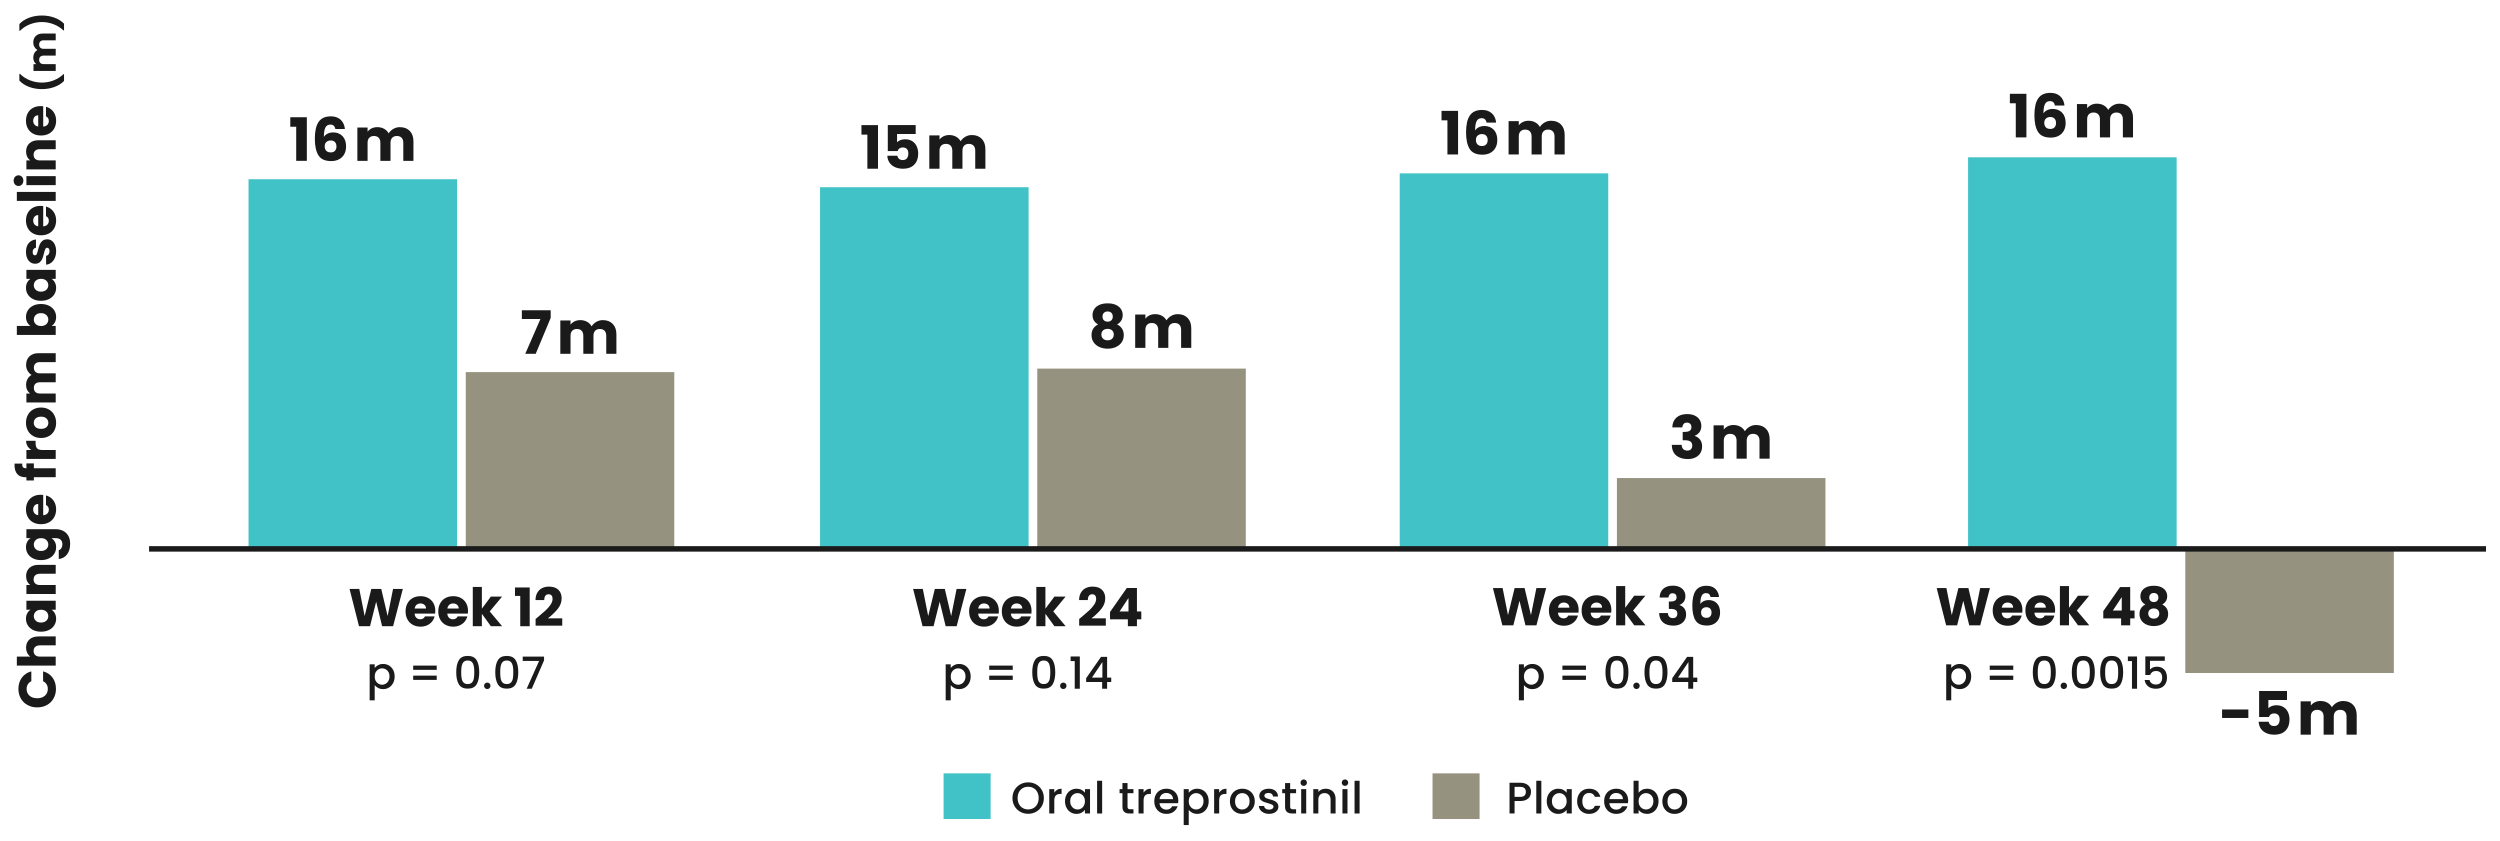 <?xml version="1.0" encoding="UTF-8" standalone="no"?><!DOCTYPE svg PUBLIC "-//W3C//DTD SVG 1.1//EN" "http://www.w3.org/Graphics/SVG/1.1/DTD/svg11.dtd"><svg width="100%" height="100%" viewBox="0 0 4709 1584" version="1.1" xmlns="http://www.w3.org/2000/svg" xmlns:xlink="http://www.w3.org/1999/xlink" xml:space="preserve" xmlns:serif="http://www.serif.com/" style="fill-rule:evenodd;clip-rule:evenodd;stroke-miterlimit:10;"><rect id="change-in-6mwd-pah" x="0" y="0" width="4708.33" height="1583.33" style="fill:none;"/><clipPath id="_clip1"><rect id="change-in-6mwd-pah1" serif:id="change-in-6mwd-pah" x="0" y="0" width="4708.33" height="1583.33"/></clipPath><g clip-path="url(#_clip1)"><g><rect x="468.154" y="337.59" width="392.796" height="696.313" style="fill:#40c2c7;"/><rect x="877.284" y="700.915" width="392.796" height="332.987" style="fill:#969280;"/><rect x="1544.66" y="352.648" width="392.796" height="681.254" style="fill:#40c2c7;"/><rect x="1953.79" y="694.298" width="392.796" height="339.604" style="fill:#969280;"/><rect x="2636.5" y="326.523" width="392.796" height="707.379" style="fill:#40c2c7;"/><rect x="3045.62" y="900.448" width="392.796" height="133.454" style="fill:#969280;"/><rect x="3707.1" y="296.282" width="392.796" height="737.621" style="fill:#40c2c7;"/><rect x="4116.23" y="1033.9" width="392.796" height="233.783" style="fill:#969280;"/><path d="M280.775,1033.9l4401.87,0" style="fill:none;fill-rule:nonzero;stroke:#1a1a1a;stroke-width:10.31px;"/><rect x="1777.35" y="1456.71" width="88.604" height="86.004" style="fill:#40c2c7;"/><rect x="2698.33" y="1456.71" width="88.604" height="86.004" style="fill:#969280;"/><g><path d="M1037.3,598.72l-28.238,67.725l-19.687,0l28.575,-65.587l-34.988,-0l0,-16.425l54.338,-0l-0,14.287Z" style="fill:#1a1a1a;fill-rule:nonzero;"/><path d="M1135.51,602.995c7.8,0 14.007,2.363 18.619,7.088c4.613,4.725 6.919,11.287 6.919,19.687l-0,36.675l-19.125,0l-0,-34.087c-0,-4.05 -1.069,-7.181 -3.206,-9.394c-2.138,-2.212 -5.082,-3.319 -8.832,-3.319c-3.75,0 -6.693,1.107 -8.831,3.319c-2.137,2.213 -3.206,5.344 -3.206,9.394l-0,34.087l-19.125,0l-0,-34.087c-0,-4.05 -1.069,-7.181 -3.206,-9.394c-2.138,-2.212 -5.082,-3.319 -8.832,-3.319c-3.75,0 -6.693,1.107 -8.831,3.319c-2.137,2.213 -3.206,5.344 -3.206,9.394l-0,34.087l-19.238,0l0,-62.775l19.238,0l-0,7.875c1.95,-2.625 4.5,-4.706 7.65,-6.243c3.15,-1.538 6.712,-2.307 10.687,-2.307c4.725,0 8.944,1.013 12.657,3.038c3.712,2.025 6.618,4.912 8.718,8.662c2.175,-3.45 5.138,-6.262 8.888,-8.437c3.75,-2.175 7.837,-3.263 12.262,-3.263Z" style="fill:#1a1a1a;fill-rule:nonzero;"/></g><g><path d="M546.8,238.72l-0,-17.887l31.162,-0l0,82.125l-20.025,-0l0,-64.238l-11.137,0Z" style="fill:#1a1a1a;fill-rule:nonzero;"/><path d="M631.737,242.995c-0.6,-2.775 -1.65,-4.856 -3.15,-6.243c-1.5,-1.388 -3.637,-2.082 -6.412,-2.082c-4.275,0 -7.35,1.857 -9.225,5.569c-1.875,3.713 -2.85,9.581 -2.925,17.606c1.65,-2.625 4.031,-4.687 7.144,-6.187c3.112,-1.5 6.543,-2.25 10.293,-2.25c7.35,-0 13.257,2.325 17.719,6.975c4.463,4.65 6.694,11.137 6.694,19.462c-0,5.475 -1.106,10.275 -3.319,14.4c-2.212,4.125 -5.437,7.35 -9.675,9.675c-4.237,2.325 -9.244,3.488 -15.019,3.488c-11.55,-0 -19.575,-3.619 -24.075,-10.856c-4.5,-7.238 -6.75,-17.644 -6.75,-31.219c0,-14.25 2.382,-24.844 7.144,-31.781c4.763,-6.938 12.394,-10.407 22.894,-10.407c5.625,0 10.369,1.107 14.231,3.319c3.863,2.213 6.788,5.119 8.775,8.719c1.988,3.6 3.169,7.537 3.544,11.812l-17.888,0Zm-8.887,21.6c-3.225,0 -5.906,0.957 -8.044,2.869c-2.137,1.913 -3.206,4.631 -3.206,8.156c-0,3.6 0.994,6.413 2.981,8.438c1.988,2.025 4.819,3.037 8.494,3.037c3.3,0 5.906,-0.993 7.819,-2.981c1.912,-1.987 2.868,-4.706 2.868,-8.156c0,-3.525 -0.937,-6.3 -2.812,-8.325c-1.875,-2.025 -4.575,-3.038 -8.1,-3.038Z" style="fill:#1a1a1a;fill-rule:nonzero;"/><path d="M753.237,239.508c7.8,-0 14.007,2.362 18.619,7.087c4.613,4.725 6.919,11.288 6.919,19.688l-0,36.675l-19.125,-0l-0,-34.088c-0,-4.05 -1.069,-7.181 -3.206,-9.393c-2.138,-2.213 -5.082,-3.319 -8.832,-3.319c-3.75,-0 -6.693,1.106 -8.831,3.319c-2.137,2.212 -3.206,5.343 -3.206,9.393l-0,34.088l-19.125,-0l-0,-34.088c-0,-4.05 -1.069,-7.181 -3.206,-9.393c-2.138,-2.213 -5.082,-3.319 -8.832,-3.319c-3.75,-0 -6.693,1.106 -8.831,3.319c-2.137,2.212 -3.206,5.343 -3.206,9.393l-0,34.088l-19.238,-0l0,-62.775l19.238,-0l-0,7.875c1.95,-2.625 4.5,-4.706 7.65,-6.244c3.15,-1.537 6.712,-2.306 10.687,-2.306c4.725,-0 8.944,1.012 12.657,3.037c3.712,2.025 6.618,4.913 8.718,8.663c2.175,-3.45 5.138,-6.263 8.888,-8.438c3.75,-2.175 7.837,-3.262 12.262,-3.262Z" style="fill:#1a1a1a;fill-rule:nonzero;"/></g><g><path d="M1622.64,253.57l0,-17.887l31.163,-0l-0,82.125l-20.025,-0l-0,-64.238l-11.138,0Z" style="fill:#1a1a1a;fill-rule:nonzero;"/><path d="M1724.79,252.445l-35.1,0l0,15.525c1.5,-1.65 3.6,-3 6.3,-4.05c2.7,-1.05 5.625,-1.575 8.775,-1.575c5.625,0 10.294,1.275 14.007,3.825c3.712,2.55 6.431,5.85 8.156,9.9c1.725,4.05 2.587,8.438 2.587,13.163c0,8.775 -2.475,15.731 -7.425,20.869c-4.95,5.137 -11.925,7.706 -20.925,7.706c-6,-0 -11.212,-1.031 -15.637,-3.094c-4.425,-2.062 -7.838,-4.931 -10.238,-8.606c-2.4,-3.675 -3.712,-7.913 -3.937,-12.713l18.787,0c0.45,2.325 1.538,4.257 3.263,5.794c1.725,1.538 4.087,2.306 7.087,2.306c3.525,0 6.15,-1.125 7.875,-3.375c1.725,-2.25 2.588,-5.25 2.588,-9c-0,-3.675 -0.9,-6.487 -2.7,-8.437c-1.8,-1.95 -4.425,-2.925 -7.875,-2.925c-2.55,-0 -4.65,0.619 -6.3,1.856c-1.65,1.238 -2.738,2.869 -3.263,4.894l-18.562,-0l-0,-48.938l52.537,0l0,16.875Z" style="fill:#1a1a1a;fill-rule:nonzero;"/><path d="M1830.54,254.358c7.8,-0 14.007,2.362 18.619,7.087c4.613,4.725 6.919,11.288 6.919,19.688l-0,36.675l-19.125,-0l-0,-34.088c-0,-4.05 -1.069,-7.181 -3.206,-9.393c-2.138,-2.213 -5.082,-3.319 -8.832,-3.319c-3.75,-0 -6.693,1.106 -8.831,3.319c-2.137,2.212 -3.206,5.343 -3.206,9.393l-0,34.088l-19.125,-0l-0,-34.088c-0,-4.05 -1.069,-7.181 -3.206,-9.393c-2.138,-2.213 -5.082,-3.319 -8.832,-3.319c-3.75,-0 -6.693,1.106 -8.831,3.319c-2.137,2.212 -3.206,5.343 -3.206,9.393l-0,34.088l-19.238,-0l0,-62.775l19.238,-0l-0,7.875c1.95,-2.625 4.5,-4.706 7.65,-6.244c3.15,-1.537 6.712,-2.306 10.687,-2.306c4.725,-0 8.944,1.012 12.657,3.037c3.712,2.025 6.618,4.913 8.718,8.663c2.175,-3.45 5.138,-6.263 8.888,-8.438c3.75,-2.175 7.837,-3.262 12.262,-3.262Z" style="fill:#1a1a1a;fill-rule:nonzero;"/></g><g><path d="M2715.24,226.683l0,-17.888l31.163,0l-0,82.125l-20.025,0l-0,-64.237l-11.138,-0Z" style="fill:#1a1a1a;fill-rule:nonzero;"/><path d="M2800.18,230.958c-0.6,-2.775 -1.65,-4.856 -3.15,-6.244c-1.5,-1.387 -3.638,-2.081 -6.413,-2.081c-4.275,-0 -7.35,1.856 -9.225,5.569c-1.875,3.712 -2.85,9.581 -2.925,17.606c1.65,-2.625 4.032,-4.688 7.144,-6.188c3.113,-1.5 6.544,-2.25 10.294,-2.25c7.35,0 13.256,2.325 17.719,6.975c4.462,4.65 6.693,11.138 6.693,19.463c0,5.475 -1.106,10.275 -3.318,14.4c-2.213,4.125 -5.438,7.35 -9.675,9.675c-4.238,2.325 -9.244,3.487 -15.019,3.487c-11.55,0 -19.575,-3.618 -24.075,-10.856c-4.5,-7.237 -6.75,-17.644 -6.75,-31.219c-0,-14.25 2.381,-24.843 7.144,-31.781c4.762,-6.937 12.393,-10.406 22.893,-10.406c5.625,-0 10.369,1.106 14.232,3.319c3.862,2.212 6.787,5.118 8.775,8.718c1.987,3.6 3.168,7.538 3.543,11.813l-17.887,-0Zm-8.888,21.6c-3.225,-0 -5.906,0.956 -8.043,2.869c-2.138,1.912 -3.207,4.631 -3.207,8.156c0,3.6 0.994,6.412 2.982,8.437c1.987,2.025 4.818,3.038 8.493,3.038c3.3,-0 5.907,-0.994 7.819,-2.981c1.913,-1.988 2.869,-4.707 2.869,-8.157c-0,-3.525 -0.938,-6.3 -2.813,-8.325c-1.875,-2.025 -4.575,-3.037 -8.1,-3.037Z" style="fill:#1a1a1a;fill-rule:nonzero;"/><path d="M2921.68,227.47c7.8,0 14.006,2.363 18.619,7.088c4.612,4.725 6.918,11.287 6.918,19.687l0,36.675l-19.125,0l0,-34.087c0,-4.05 -1.068,-7.181 -3.206,-9.394c-2.137,-2.212 -5.081,-3.319 -8.831,-3.319c-3.75,0 -6.694,1.107 -8.831,3.319c-2.138,2.213 -3.207,5.344 -3.207,9.394l0,34.087l-19.125,0l0,-34.087c0,-4.05 -1.068,-7.181 -3.206,-9.394c-2.137,-2.212 -5.081,-3.319 -8.831,-3.319c-3.75,0 -6.694,1.107 -8.831,3.319c-2.138,2.213 -3.207,5.344 -3.207,9.394l0,34.087l-19.237,0l-0,-62.775l19.237,0l0,7.875c1.95,-2.625 4.5,-4.706 7.65,-6.243c3.15,-1.538 6.713,-2.307 10.688,-2.307c4.725,0 8.944,1.013 12.656,3.038c3.713,2.025 6.619,4.912 8.719,8.662c2.175,-3.45 5.137,-6.262 8.887,-8.437c3.75,-2.175 7.838,-3.263 12.263,-3.263Z" style="fill:#1a1a1a;fill-rule:nonzero;"/></g><g><path d="M3785.79,194.508l0,-17.888l31.163,0l-0,82.125l-20.025,0l-0,-64.237l-11.138,-0Z" style="fill:#1a1a1a;fill-rule:nonzero;"/><path d="M3870.72,198.783c-0.6,-2.775 -1.65,-4.856 -3.15,-6.244c-1.5,-1.387 -3.638,-2.081 -6.413,-2.081c-4.275,-0 -7.35,1.856 -9.225,5.569c-1.875,3.712 -2.85,9.581 -2.925,17.606c1.65,-2.625 4.032,-4.688 7.144,-6.188c3.113,-1.5 6.544,-2.25 10.294,-2.25c7.35,0 13.256,2.325 17.719,6.975c4.462,4.65 6.693,11.138 6.693,19.463c0,5.475 -1.106,10.275 -3.318,14.4c-2.213,4.125 -5.438,7.35 -9.675,9.675c-4.238,2.325 -9.244,3.487 -15.019,3.487c-11.55,0 -19.575,-3.618 -24.075,-10.856c-4.5,-7.237 -6.75,-17.644 -6.75,-31.219c-0,-14.25 2.381,-24.843 7.144,-31.781c4.762,-6.937 12.393,-10.406 22.893,-10.406c5.625,-0 10.369,1.106 14.232,3.319c3.862,2.212 6.787,5.118 8.775,8.718c1.987,3.6 3.168,7.538 3.543,11.813l-17.887,-0Zm-8.888,21.6c-3.225,-0 -5.906,0.956 -8.043,2.869c-2.138,1.912 -3.207,4.631 -3.207,8.156c0,3.6 0.994,6.412 2.982,8.437c1.987,2.025 4.818,3.038 8.493,3.038c3.3,-0 5.907,-0.994 7.819,-2.981c1.913,-1.988 2.869,-4.707 2.869,-8.157c-0,-3.525 -0.938,-6.3 -2.813,-8.325c-1.875,-2.025 -4.575,-3.037 -8.1,-3.037Z" style="fill:#1a1a1a;fill-rule:nonzero;"/><path d="M3992.22,195.295c7.8,0 14.006,2.363 18.619,7.088c4.612,4.725 6.918,11.287 6.918,19.687l0,36.675l-19.125,0l0,-34.087c0,-4.05 -1.068,-7.181 -3.206,-9.394c-2.137,-2.212 -5.081,-3.319 -8.831,-3.319c-3.75,0 -6.694,1.107 -8.831,3.319c-2.138,2.213 -3.207,5.344 -3.207,9.394l0,34.087l-19.125,0l0,-34.087c0,-4.05 -1.068,-7.181 -3.206,-9.394c-2.137,-2.212 -5.081,-3.319 -8.831,-3.319c-3.75,0 -6.694,1.107 -8.831,3.319c-2.138,2.213 -3.207,5.344 -3.207,9.394l0,34.087l-19.237,0l-0,-62.775l19.237,0l0,7.875c1.95,-2.625 4.5,-4.706 7.65,-6.243c3.15,-1.538 6.713,-2.307 10.688,-2.307c4.725,0 8.944,1.013 12.656,3.038c3.713,2.025 6.619,4.912 8.719,8.662c2.175,-3.45 5.137,-6.262 8.887,-8.437c3.75,-2.175 7.838,-3.263 12.263,-3.263Z" style="fill:#1a1a1a;fill-rule:nonzero;"/></g><g><rect x="4185.5" y="1336.38" width="49.5" height="15.975" style="fill:#1a1a1a;fill-rule:nonzero;"/><path d="M4307.79,1318.5l-35.1,0l0,15.525c1.5,-1.65 3.6,-3 6.3,-4.05c2.7,-1.05 5.625,-1.575 8.775,-1.575c5.625,0 10.294,1.275 14.007,3.825c3.712,2.55 6.431,5.85 8.156,9.9c1.725,4.05 2.587,8.438 2.587,13.163c0,8.775 -2.475,15.731 -7.425,20.869c-4.95,5.137 -11.925,7.706 -20.925,7.706c-6,-0 -11.212,-1.031 -15.637,-3.094c-4.425,-2.062 -7.838,-4.931 -10.238,-8.606c-2.4,-3.675 -3.712,-7.913 -3.937,-12.713l18.787,0c0.45,2.325 1.538,4.257 3.263,5.794c1.725,1.538 4.087,2.306 7.087,2.306c3.525,0 6.15,-1.125 7.875,-3.375c1.725,-2.25 2.588,-5.25 2.588,-9c-0,-3.675 -0.9,-6.487 -2.7,-8.437c-1.8,-1.95 -4.425,-2.925 -7.875,-2.925c-2.55,-0 -4.65,0.619 -6.3,1.856c-1.65,1.238 -2.738,2.869 -3.263,4.894l-18.562,-0l-0,-48.938l52.537,0l0,16.875Z" style="fill:#1a1a1a;fill-rule:nonzero;"/><path d="M4413.54,1320.41c7.8,-0 14.007,2.362 18.619,7.087c4.613,4.725 6.919,11.288 6.919,19.688l-0,36.675l-19.125,-0l-0,-34.088c-0,-4.05 -1.069,-7.181 -3.206,-9.393c-2.138,-2.213 -5.082,-3.319 -8.832,-3.319c-3.75,-0 -6.693,1.106 -8.831,3.319c-2.137,2.212 -3.206,5.343 -3.206,9.393l-0,34.088l-19.125,-0l-0,-34.088c-0,-4.05 -1.069,-7.181 -3.206,-9.393c-2.138,-2.213 -5.082,-3.319 -8.832,-3.319c-3.75,-0 -6.693,1.106 -8.831,3.319c-2.137,2.212 -3.206,5.343 -3.206,9.393l-0,34.088l-19.238,-0l0,-62.775l19.238,-0l-0,7.875c1.95,-2.625 4.5,-4.706 7.65,-6.244c3.15,-1.537 6.712,-2.306 10.687,-2.306c4.725,-0 8.944,1.012 12.657,3.037c3.712,2.025 6.618,4.913 8.718,8.663c2.175,-3.45 5.138,-6.263 8.888,-8.438c3.75,-2.175 7.837,-3.262 12.262,-3.262Z" style="fill:#1a1a1a;fill-rule:nonzero;"/></g><g><path d="M3149.94,805.045c0.3,-8.025 2.925,-14.212 7.875,-18.562c4.95,-4.35 11.663,-6.525 20.138,-6.525c5.625,-0 10.444,0.975 14.456,2.925c4.013,1.95 7.05,4.612 9.113,7.987c2.062,3.375 3.093,7.163 3.093,11.363c0,4.95 -1.237,8.981 -3.712,12.094c-2.475,3.112 -5.363,5.231 -8.663,6.356l0,0.45c4.275,1.425 7.65,3.787 10.125,7.087c2.475,3.3 3.713,7.538 3.713,12.713c-0,4.65 -1.069,8.756 -3.206,12.319c-2.138,3.562 -5.25,6.356 -9.338,8.381c-4.087,2.025 -8.944,3.037 -14.569,3.037c-9,0 -16.181,-2.212 -21.543,-6.637c-5.363,-4.425 -8.194,-11.1 -8.494,-20.025l18.675,-0c0.075,3.3 1.012,5.906 2.812,7.819c1.8,1.912 4.425,2.868 7.875,2.868c2.925,0 5.194,-0.843 6.807,-2.531c1.612,-1.687 2.418,-3.919 2.418,-6.694c0,-3.6 -1.143,-6.206 -3.431,-7.818c-2.287,-1.613 -5.944,-2.419 -10.969,-2.419l-3.6,-0l0,-15.638l3.6,0c3.825,0 6.919,-0.656 9.282,-1.968c2.362,-1.313 3.543,-3.657 3.543,-7.032c0,-2.7 -0.75,-4.8 -2.25,-6.3c-1.5,-1.5 -3.562,-2.25 -6.187,-2.25c-2.85,0 -4.969,0.863 -6.356,2.588c-1.388,1.725 -2.194,3.862 -2.419,6.412l-18.788,0Z" style="fill:#1a1a1a;fill-rule:nonzero;"/><path d="M3307.78,800.545c7.8,0 14.006,2.363 18.619,7.088c4.612,4.725 6.918,11.287 6.918,19.687l0,36.675l-19.125,0l0,-34.087c0,-4.05 -1.068,-7.181 -3.206,-9.394c-2.137,-2.212 -5.081,-3.319 -8.831,-3.319c-3.75,0 -6.694,1.107 -8.831,3.319c-2.138,2.213 -3.207,5.344 -3.207,9.394l0,34.087l-19.125,0l0,-34.087c0,-4.05 -1.068,-7.181 -3.206,-9.394c-2.137,-2.212 -5.081,-3.319 -8.831,-3.319c-3.75,0 -6.694,1.107 -8.831,3.319c-2.138,2.213 -3.207,5.344 -3.207,9.394l0,34.087l-19.237,0l-0,-62.775l19.237,0l0,7.875c1.95,-2.625 4.5,-4.706 7.65,-6.243c3.15,-1.538 6.713,-2.307 10.688,-2.307c4.725,0 8.944,1.013 12.656,3.038c3.713,2.025 6.619,4.912 8.719,8.662c2.175,-3.45 5.137,-6.262 8.887,-8.437c3.75,-2.175 7.838,-3.263 12.263,-3.263Z" style="fill:#1a1a1a;fill-rule:nonzero;"/></g><g><path d="M2068.47,611.095c-7.05,-3.75 -10.575,-9.637 -10.575,-17.662c-0,-4.05 1.05,-7.744 3.15,-11.081c2.1,-3.338 5.287,-6 9.562,-7.988c4.275,-1.987 9.525,-2.981 15.75,-2.981c6.225,-0 11.457,0.994 15.694,2.981c4.238,1.988 7.406,4.65 9.506,7.988c2.1,3.337 3.15,7.031 3.15,11.081c0,4.05 -0.956,7.575 -2.868,10.575c-1.913,3 -4.482,5.362 -7.707,7.087c4.05,1.95 7.163,4.632 9.338,8.044c2.175,3.413 3.262,7.406 3.262,11.981c0,5.325 -1.35,9.919 -4.05,13.782c-2.7,3.862 -6.356,6.806 -10.968,8.831c-4.613,2.025 -9.732,3.037 -15.357,3.037c-5.625,0 -10.743,-1.012 -15.356,-3.037c-4.612,-2.025 -8.269,-4.969 -10.969,-8.831c-2.7,-3.863 -4.05,-8.457 -4.05,-13.782c0,-4.65 1.088,-8.681 3.263,-12.093c2.175,-3.413 5.25,-6.057 9.225,-7.932Zm27.562,-14.737c0,-3.075 -0.881,-5.456 -2.643,-7.144c-1.763,-1.687 -4.107,-2.531 -7.032,-2.531c-2.925,-0 -5.268,0.862 -7.031,2.587c-1.762,1.725 -2.644,4.125 -2.644,7.2c0,2.925 0.9,5.232 2.7,6.919c1.8,1.688 4.125,2.531 6.975,2.531c2.85,0 5.175,-0.862 6.975,-2.587c1.8,-1.725 2.7,-4.05 2.7,-6.975Zm-9.675,23.062c-3.525,0 -6.375,0.957 -8.55,2.869c-2.175,1.913 -3.262,4.556 -3.262,7.931c-0,3.15 1.069,5.738 3.206,7.763c2.138,2.025 5.006,3.037 8.606,3.037c3.6,0 6.432,-1.012 8.494,-3.037c2.063,-2.025 3.094,-4.613 3.094,-7.763c-0,-3.3 -1.069,-5.925 -3.206,-7.875c-2.138,-1.95 -4.932,-2.925 -8.382,-2.925Z" style="fill:#1a1a1a;fill-rule:nonzero;"/><path d="M2218.33,591.745c7.8,0 14.006,2.363 18.619,7.088c4.612,4.725 6.918,11.287 6.918,19.687l0,36.675l-19.125,0l0,-34.087c0,-4.05 -1.068,-7.181 -3.206,-9.394c-2.137,-2.212 -5.081,-3.319 -8.831,-3.319c-3.75,0 -6.694,1.107 -8.831,3.319c-2.138,2.213 -3.207,5.344 -3.207,9.394l0,34.087l-19.125,0l0,-34.087c0,-4.05 -1.068,-7.181 -3.206,-9.394c-2.137,-2.212 -5.081,-3.319 -8.831,-3.319c-3.75,0 -6.694,1.107 -8.831,3.319c-2.138,2.213 -3.207,5.344 -3.207,9.394l0,34.087l-19.237,0l-0,-62.775l19.237,0l0,7.875c1.95,-2.625 4.5,-4.706 7.65,-6.243c3.15,-1.538 6.713,-2.307 10.688,-2.307c4.725,0 8.944,1.013 12.656,3.038c3.713,2.025 6.619,4.912 8.719,8.662c2.175,-3.45 5.137,-6.262 8.887,-8.437c3.75,-2.175 7.838,-3.263 12.263,-3.263Z" style="fill:#1a1a1a;fill-rule:nonzero;"/></g><g><path d="M705.779,1258.13c1.611,-2.111 3.806,-3.889 6.584,-5.333c2.777,-1.445 5.916,-2.167 9.416,-2.167c4,-0 7.653,0.986 10.959,2.958c3.305,1.972 5.902,4.736 7.791,8.292c1.889,3.555 2.834,7.639 2.834,12.25c-0,4.611 -0.945,8.736 -2.834,12.375c-1.889,3.639 -4.486,6.472 -7.791,8.5c-3.306,2.028 -6.959,3.042 -10.959,3.042c-3.5,-0 -6.611,-0.709 -9.333,-2.125c-2.722,-1.417 -4.944,-3.181 -6.667,-5.292l0,28.5l-9.5,-0l0,-67.75l9.5,-0l0,6.75Zm27.917,16c0,-3.167 -0.653,-5.903 -1.958,-8.208c-1.306,-2.306 -3.028,-4.056 -5.167,-5.25c-2.139,-1.195 -4.431,-1.792 -6.875,-1.792c-2.389,-0 -4.653,0.611 -6.792,1.833c-2.139,1.222 -3.861,3 -5.166,5.334c-1.306,2.333 -1.959,5.083 -1.959,8.25c0,3.166 0.653,5.93 1.959,8.291c1.305,2.361 3.027,4.153 5.166,5.375c2.139,1.222 4.403,1.834 6.792,1.834c2.444,-0 4.736,-0.625 6.875,-1.875c2.139,-1.25 3.861,-3.07 5.167,-5.459c1.305,-2.389 1.958,-5.166 1.958,-8.333Z" style="fill:#1a1a1a;fill-rule:nonzero;"/><path d="M822.613,1253.71l-0,8l-44.334,0l0,-8l44.334,0Zm-0,18.917l-0,8l-44.334,-0l0,-8l44.334,-0Z" style="fill:#1a1a1a;fill-rule:nonzero;"/><path d="M859.363,1266.13c-0,-9.611 1.625,-17.125 4.875,-22.542c3.25,-5.416 8.847,-8.125 16.791,-8.125c7.945,0 13.542,2.709 16.792,8.125c3.25,5.417 4.875,12.931 4.875,22.542c0,9.722 -1.625,17.319 -4.875,22.792c-3.25,5.472 -8.847,8.208 -16.792,8.208c-7.944,-0 -13.541,-2.736 -16.791,-8.208c-3.25,-5.473 -4.875,-13.07 -4.875,-22.792Zm34,-0c-0,-4.5 -0.292,-8.306 -0.875,-11.417c-0.584,-3.111 -1.764,-5.653 -3.542,-7.625c-1.778,-1.972 -4.417,-2.958 -7.917,-2.958c-3.5,-0 -6.139,0.986 -7.916,2.958c-1.778,1.972 -2.959,4.514 -3.542,7.625c-0.583,3.111 -0.875,6.917 -0.875,11.417c0,4.667 0.278,8.583 0.833,11.75c0.556,3.167 1.736,5.722 3.542,7.667c1.806,1.944 4.458,2.916 7.958,2.916c3.5,0 6.153,-0.972 7.959,-2.916c1.805,-1.945 2.986,-4.5 3.541,-7.667c0.556,-3.167 0.834,-7.083 0.834,-11.75Z" style="fill:#1a1a1a;fill-rule:nonzero;"/><path d="M917.863,1297.88c-1.723,-0 -3.167,-0.583 -4.334,-1.75c-1.166,-1.167 -1.75,-2.611 -1.75,-4.333c0,-1.723 0.584,-3.167 1.75,-4.334c1.167,-1.166 2.611,-1.75 4.334,-1.75c1.666,0 3.083,0.584 4.25,1.75c1.166,1.167 1.75,2.611 1.75,4.334c-0,1.722 -0.584,3.166 -1.75,4.333c-1.167,1.167 -2.584,1.75 -4.25,1.75Z" style="fill:#1a1a1a;fill-rule:nonzero;"/><path d="M932.863,1266.13c-0,-9.611 1.625,-17.125 4.875,-22.542c3.25,-5.416 8.847,-8.125 16.791,-8.125c7.945,0 13.542,2.709 16.792,8.125c3.25,5.417 4.875,12.931 4.875,22.542c0,9.722 -1.625,17.319 -4.875,22.792c-3.25,5.472 -8.847,8.208 -16.792,8.208c-7.944,-0 -13.541,-2.736 -16.791,-8.208c-3.25,-5.473 -4.875,-13.07 -4.875,-22.792Zm34,-0c-0,-4.5 -0.292,-8.306 -0.875,-11.417c-0.584,-3.111 -1.764,-5.653 -3.542,-7.625c-1.778,-1.972 -4.417,-2.958 -7.917,-2.958c-3.5,-0 -6.139,0.986 -7.916,2.958c-1.778,1.972 -2.959,4.514 -3.542,7.625c-0.583,3.111 -0.875,6.917 -0.875,11.417c0,4.667 0.278,8.583 0.833,11.75c0.556,3.167 1.736,5.722 3.542,7.667c1.806,1.944 4.458,2.916 7.958,2.916c3.5,0 6.153,-0.972 7.959,-2.916c1.805,-1.945 2.986,-4.5 3.541,-7.667c0.556,-3.167 0.834,-7.083 0.834,-11.75Z" style="fill:#1a1a1a;fill-rule:nonzero;"/><path d="M1024.78,1243.88l-23.166,53.417l-9.584,-0l23.417,-52.417l-30.833,-0l-0,-8.083l40.166,-0l0,7.083Z" style="fill:#1a1a1a;fill-rule:nonzero;"/></g><g><path d="M1790.78,1258.13c1.611,-2.111 3.806,-3.889 6.584,-5.333c2.777,-1.445 5.916,-2.167 9.416,-2.167c4,-0 7.653,0.986 10.959,2.958c3.305,1.972 5.902,4.736 7.791,8.292c1.889,3.555 2.834,7.639 2.834,12.25c-0,4.611 -0.945,8.736 -2.834,12.375c-1.889,3.639 -4.486,6.472 -7.791,8.5c-3.306,2.028 -6.959,3.042 -10.959,3.042c-3.5,-0 -6.611,-0.709 -9.333,-2.125c-2.722,-1.417 -4.944,-3.181 -6.667,-5.292l0,28.5l-9.5,-0l0,-67.75l9.5,-0l0,6.75Zm27.917,16c0,-3.167 -0.653,-5.903 -1.958,-8.208c-1.306,-2.306 -3.028,-4.056 -5.167,-5.25c-2.139,-1.195 -4.431,-1.792 -6.875,-1.792c-2.389,-0 -4.653,0.611 -6.792,1.833c-2.139,1.222 -3.861,3 -5.166,5.334c-1.306,2.333 -1.959,5.083 -1.959,8.25c0,3.166 0.653,5.93 1.959,8.291c1.305,2.361 3.027,4.153 5.166,5.375c2.139,1.222 4.403,1.834 6.792,1.834c2.444,-0 4.736,-0.625 6.875,-1.875c2.139,-1.25 3.861,-3.07 5.167,-5.459c1.305,-2.389 1.958,-5.166 1.958,-8.333Z" style="fill:#1a1a1a;fill-rule:nonzero;"/><path d="M1907.61,1253.71l-0,8l-44.334,0l0,-8l44.334,0Zm-0,18.917l-0,8l-44.334,-0l0,-8l44.334,-0Z" style="fill:#1a1a1a;fill-rule:nonzero;"/><path d="M1944.36,1266.13c-0,-9.611 1.625,-17.125 4.875,-22.542c3.25,-5.416 8.847,-8.125 16.791,-8.125c7.945,0 13.542,2.709 16.792,8.125c3.25,5.417 4.875,12.931 4.875,22.542c0,9.722 -1.625,17.319 -4.875,22.792c-3.25,5.472 -8.847,8.208 -16.792,8.208c-7.944,-0 -13.541,-2.736 -16.791,-8.208c-3.25,-5.473 -4.875,-13.07 -4.875,-22.792Zm34,-0c-0,-4.5 -0.292,-8.306 -0.875,-11.417c-0.584,-3.111 -1.764,-5.653 -3.542,-7.625c-1.778,-1.972 -4.417,-2.958 -7.917,-2.958c-3.5,-0 -6.139,0.986 -7.916,2.958c-1.778,1.972 -2.959,4.514 -3.542,7.625c-0.583,3.111 -0.875,6.917 -0.875,11.417c0,4.667 0.278,8.583 0.833,11.75c0.556,3.167 1.736,5.722 3.542,7.667c1.806,1.944 4.458,2.916 7.958,2.916c3.5,0 6.153,-0.972 7.959,-2.916c1.805,-1.945 2.986,-4.5 3.541,-7.667c0.556,-3.167 0.834,-7.083 0.834,-11.75Z" style="fill:#1a1a1a;fill-rule:nonzero;"/><path d="M2002.86,1297.88c-1.723,-0 -3.167,-0.583 -4.334,-1.75c-1.166,-1.167 -1.75,-2.611 -1.75,-4.333c0,-1.723 0.584,-3.167 1.75,-4.334c1.167,-1.166 2.611,-1.75 4.334,-1.75c1.666,0 3.083,0.584 4.25,1.75c1.166,1.167 1.75,2.611 1.75,4.334c-0,1.722 -0.584,3.166 -1.75,4.333c-1.167,1.167 -2.584,1.75 -4.25,1.75Z" style="fill:#1a1a1a;fill-rule:nonzero;"/><path d="M2016.61,1245.21l-0,-8.666l17.333,-0l0,60.75l-9.583,-0l-0,-52.084l-7.75,0Z" style="fill:#1a1a1a;fill-rule:nonzero;"/><path d="M2045.86,1284.63l-0,-7.167l28,-40.166l11.5,-0l-0,39.083l7.75,-0l-0,8.25l-7.75,-0l-0,12.667l-9.334,-0l0,-12.667l-30.166,-0Zm30.583,-37.667l-19.667,29.417l19.667,-0l0,-29.417Z" style="fill:#1a1a1a;fill-rule:nonzero;"/></g><g><path d="M2870.45,1258.13c1.611,-2.111 3.806,-3.889 6.583,-5.333c2.778,-1.445 5.917,-2.167 9.417,-2.167c4,-0 7.653,0.986 10.958,2.958c3.306,1.972 5.903,4.736 7.792,8.292c1.889,3.555 2.833,7.639 2.833,12.25c0,4.611 -0.944,8.736 -2.833,12.375c-1.889,3.639 -4.486,6.472 -7.792,8.5c-3.305,2.028 -6.958,3.042 -10.958,3.042c-3.5,-0 -6.611,-0.709 -9.333,-2.125c-2.723,-1.417 -4.945,-3.181 -6.667,-5.292l0,28.5l-9.5,-0l0,-67.75l9.5,-0l0,6.75Zm27.917,16c-0,-3.167 -0.653,-5.903 -1.959,-8.208c-1.305,-2.306 -3.027,-4.056 -5.166,-5.25c-2.139,-1.195 -4.431,-1.792 -6.875,-1.792c-2.389,-0 -4.653,0.611 -6.792,1.833c-2.139,1.222 -3.861,3 -5.167,5.334c-1.305,2.333 -1.958,5.083 -1.958,8.25c0,3.166 0.653,5.93 1.958,8.291c1.306,2.361 3.028,4.153 5.167,5.375c2.139,1.222 4.403,1.834 6.792,1.834c2.444,-0 4.736,-0.625 6.875,-1.875c2.139,-1.25 3.861,-3.07 5.166,-5.459c1.306,-2.389 1.959,-5.166 1.959,-8.333Z" style="fill:#1a1a1a;fill-rule:nonzero;"/><path d="M2987.28,1253.71l0,8l-44.333,0l0,-8l44.333,0Zm0,18.917l0,8l-44.333,-0l0,-8l44.333,-0Z" style="fill:#1a1a1a;fill-rule:nonzero;"/><path d="M3024.03,1266.13c0,-9.611 1.625,-17.125 4.875,-22.542c3.25,-5.416 8.848,-8.125 16.792,-8.125c7.944,0 13.542,2.709 16.792,8.125c3.25,5.417 4.875,12.931 4.875,22.542c-0,9.722 -1.625,17.319 -4.875,22.792c-3.25,5.472 -8.848,8.208 -16.792,8.208c-7.944,-0 -13.542,-2.736 -16.792,-8.208c-3.25,-5.473 -4.875,-13.07 -4.875,-22.792Zm34,-0c0,-4.5 -0.291,-8.306 -0.875,-11.417c-0.583,-3.111 -1.764,-5.653 -3.541,-7.625c-1.778,-1.972 -4.417,-2.958 -7.917,-2.958c-3.5,-0 -6.139,0.986 -7.917,2.958c-1.777,1.972 -2.958,4.514 -3.541,7.625c-0.584,3.111 -0.875,6.917 -0.875,11.417c-0,4.667 0.277,8.583 0.833,11.75c0.556,3.167 1.736,5.722 3.542,7.667c1.805,1.944 4.458,2.916 7.958,2.916c3.5,0 6.153,-0.972 7.958,-2.916c1.806,-1.945 2.986,-4.5 3.542,-7.667c0.556,-3.167 0.833,-7.083 0.833,-11.75Z" style="fill:#1a1a1a;fill-rule:nonzero;"/><path d="M3082.53,1297.88c-1.722,-0 -3.166,-0.583 -4.333,-1.75c-1.167,-1.167 -1.75,-2.611 -1.75,-4.333c0,-1.723 0.583,-3.167 1.75,-4.334c1.167,-1.166 2.611,-1.75 4.333,-1.75c1.667,0 3.084,0.584 4.25,1.75c1.167,1.167 1.75,2.611 1.75,4.334c0,1.722 -0.583,3.166 -1.75,4.333c-1.166,1.167 -2.583,1.75 -4.25,1.75Z" style="fill:#1a1a1a;fill-rule:nonzero;"/><path d="M3097.53,1266.13c0,-9.611 1.625,-17.125 4.875,-22.542c3.25,-5.416 8.848,-8.125 16.792,-8.125c7.944,0 13.542,2.709 16.792,8.125c3.25,5.417 4.875,12.931 4.875,22.542c-0,9.722 -1.625,17.319 -4.875,22.792c-3.25,5.472 -8.848,8.208 -16.792,8.208c-7.944,-0 -13.542,-2.736 -16.792,-8.208c-3.25,-5.473 -4.875,-13.07 -4.875,-22.792Zm34,-0c0,-4.5 -0.291,-8.306 -0.875,-11.417c-0.583,-3.111 -1.764,-5.653 -3.541,-7.625c-1.778,-1.972 -4.417,-2.958 -7.917,-2.958c-3.5,-0 -6.139,0.986 -7.917,2.958c-1.777,1.972 -2.958,4.514 -3.541,7.625c-0.584,3.111 -0.875,6.917 -0.875,11.417c-0,4.667 0.277,8.583 0.833,11.75c0.556,3.167 1.736,5.722 3.542,7.667c1.805,1.944 4.458,2.916 7.958,2.916c3.5,0 6.153,-0.972 7.958,-2.916c1.806,-1.945 2.986,-4.5 3.542,-7.667c0.556,-3.167 0.833,-7.083 0.833,-11.75Z" style="fill:#1a1a1a;fill-rule:nonzero;"/><path d="M3149.78,1284.63l0,-7.167l28,-40.166l11.5,-0l0,39.083l7.75,-0l0,8.25l-7.75,-0l0,12.667l-9.333,-0l0,-12.667l-30.167,-0Zm30.584,-37.667l-19.667,29.417l19.667,-0l-0,-29.417Z" style="fill:#1a1a1a;fill-rule:nonzero;"/></g><g><path d="M3675.36,1258.13c1.611,-2.111 3.805,-3.889 6.583,-5.333c2.778,-1.445 5.917,-2.167 9.417,-2.167c4,-0 7.652,0.986 10.958,2.958c3.306,1.972 5.903,4.736 7.792,8.292c1.889,3.555 2.833,7.639 2.833,12.25c0,4.611 -0.944,8.736 -2.833,12.375c-1.889,3.639 -4.486,6.472 -7.792,8.5c-3.306,2.028 -6.958,3.042 -10.958,3.042c-3.5,-0 -6.611,-0.709 -9.334,-2.125c-2.722,-1.417 -4.944,-3.181 -6.666,-5.292l-0,28.5l-9.5,-0l-0,-67.75l9.5,-0l-0,6.75Zm27.916,16c0,-3.167 -0.652,-5.903 -1.958,-8.208c-1.306,-2.306 -3.028,-4.056 -5.167,-5.25c-2.139,-1.195 -4.43,-1.792 -6.875,-1.792c-2.389,-0 -4.652,0.611 -6.791,1.833c-2.139,1.222 -3.861,3 -5.167,5.334c-1.306,2.333 -1.958,5.083 -1.958,8.25c-0,3.166 0.652,5.93 1.958,8.291c1.306,2.361 3.028,4.153 5.167,5.375c2.139,1.222 4.402,1.834 6.791,1.834c2.445,-0 4.736,-0.625 6.875,-1.875c2.139,-1.25 3.861,-3.07 5.167,-5.459c1.306,-2.389 1.958,-5.166 1.958,-8.333Z" style="fill:#1a1a1a;fill-rule:nonzero;"/><path d="M3792.2,1253.71l0,8l-44.333,0l-0,-8l44.333,0Zm0,18.917l0,8l-44.333,-0l-0,-8l44.333,-0Z" style="fill:#1a1a1a;fill-rule:nonzero;"/><path d="M3828.95,1266.13c0,-9.611 1.625,-17.125 4.875,-22.542c3.25,-5.416 8.847,-8.125 16.792,-8.125c7.944,0 13.541,2.709 16.791,8.125c3.25,5.417 4.875,12.931 4.875,22.542c0,9.722 -1.625,17.319 -4.875,22.792c-3.25,5.472 -8.847,8.208 -16.791,8.208c-7.945,-0 -13.542,-2.736 -16.792,-8.208c-3.25,-5.473 -4.875,-13.07 -4.875,-22.792Zm34,-0c0,-4.5 -0.292,-8.306 -0.875,-11.417c-0.583,-3.111 -1.764,-5.653 -3.542,-7.625c-1.777,-1.972 -4.416,-2.958 -7.916,-2.958c-3.5,-0 -6.139,0.986 -7.917,2.958c-1.778,1.972 -2.958,4.514 -3.542,7.625c-0.583,3.111 -0.875,6.917 -0.875,11.417c0,4.667 0.278,8.583 0.834,11.75c0.555,3.167 1.736,5.722 3.541,7.667c1.806,1.944 4.459,2.916 7.959,2.916c3.5,0 6.152,-0.972 7.958,-2.916c1.806,-1.945 2.986,-4.5 3.542,-7.667c0.555,-3.167 0.833,-7.083 0.833,-11.75Z" style="fill:#1a1a1a;fill-rule:nonzero;"/><path d="M3887.45,1297.88c-1.722,-0 -3.167,-0.583 -4.333,-1.75c-1.167,-1.167 -1.75,-2.611 -1.75,-4.333c-0,-1.723 0.583,-3.167 1.75,-4.334c1.166,-1.166 2.611,-1.75 4.333,-1.75c1.667,0 3.083,0.584 4.25,1.75c1.167,1.167 1.75,2.611 1.75,4.334c0,1.722 -0.583,3.166 -1.75,4.333c-1.167,1.167 -2.583,1.75 -4.25,1.75Z" style="fill:#1a1a1a;fill-rule:nonzero;"/><path d="M3902.45,1266.13c0,-9.611 1.625,-17.125 4.875,-22.542c3.25,-5.416 8.847,-8.125 16.792,-8.125c7.944,0 13.541,2.709 16.791,8.125c3.25,5.417 4.875,12.931 4.875,22.542c0,9.722 -1.625,17.319 -4.875,22.792c-3.25,5.472 -8.847,8.208 -16.791,8.208c-7.945,-0 -13.542,-2.736 -16.792,-8.208c-3.25,-5.473 -4.875,-13.07 -4.875,-22.792Zm34,-0c0,-4.5 -0.292,-8.306 -0.875,-11.417c-0.583,-3.111 -1.764,-5.653 -3.542,-7.625c-1.777,-1.972 -4.416,-2.958 -7.916,-2.958c-3.5,-0 -6.139,0.986 -7.917,2.958c-1.778,1.972 -2.958,4.514 -3.542,7.625c-0.583,3.111 -0.875,6.917 -0.875,11.417c0,4.667 0.278,8.583 0.834,11.75c0.555,3.167 1.736,5.722 3.541,7.667c1.806,1.944 4.459,2.916 7.959,2.916c3.5,0 6.152,-0.972 7.958,-2.916c1.806,-1.945 2.986,-4.5 3.542,-7.667c0.555,-3.167 0.833,-7.083 0.833,-11.75Z" style="fill:#1a1a1a;fill-rule:nonzero;"/><path d="M3955.86,1266.13c-0,-9.611 1.625,-17.125 4.875,-22.542c3.25,-5.416 8.847,-8.125 16.791,-8.125c7.945,0 13.542,2.709 16.792,8.125c3.25,5.417 4.875,12.931 4.875,22.542c0,9.722 -1.625,17.319 -4.875,22.792c-3.25,5.472 -8.847,8.208 -16.792,8.208c-7.944,-0 -13.541,-2.736 -16.791,-8.208c-3.25,-5.473 -4.875,-13.07 -4.875,-22.792Zm34,-0c-0,-4.5 -0.292,-8.306 -0.875,-11.417c-0.584,-3.111 -1.764,-5.653 -3.542,-7.625c-1.778,-1.972 -4.417,-2.958 -7.917,-2.958c-3.5,-0 -6.139,0.986 -7.916,2.958c-1.778,1.972 -2.959,4.514 -3.542,7.625c-0.583,3.111 -0.875,6.917 -0.875,11.417c0,4.667 0.278,8.583 0.833,11.75c0.556,3.167 1.736,5.722 3.542,7.667c1.806,1.944 4.458,2.916 7.958,2.916c3.5,0 6.153,-0.972 7.959,-2.916c1.805,-1.945 2.986,-4.5 3.541,-7.667c0.556,-3.167 0.834,-7.083 0.834,-11.75Z" style="fill:#1a1a1a;fill-rule:nonzero;"/><path d="M4008.03,1245.21l0,-8.666l17.334,-0l-0,60.75l-9.584,-0l0,-52.084l-7.75,0Z" style="fill:#1a1a1a;fill-rule:nonzero;"/><path d="M4077.61,1244.71l-27.917,0l0,16.584c1.167,-1.556 2.903,-2.862 5.208,-3.917c2.306,-1.056 4.764,-1.583 7.375,-1.583c4.667,-0 8.459,1 11.375,3c2.917,2 5,4.527 6.25,7.583c1.25,3.055 1.875,6.278 1.875,9.667c0,4.111 -0.791,7.763 -2.375,10.958c-1.583,3.194 -3.944,5.708 -7.083,7.542c-3.139,1.833 -6.986,2.75 -11.542,2.75c-6.055,-0 -10.916,-1.5 -14.583,-4.5c-3.667,-3 -5.861,-6.973 -6.583,-11.917l9.25,-0c0.611,2.611 1.972,4.68 4.083,6.208c2.111,1.528 4.75,2.292 7.917,2.292c3.944,-0 6.902,-1.195 8.875,-3.583c1.972,-2.389 2.958,-5.556 2.958,-9.5c0,-4 -1,-7.07 -3,-9.209c-2,-2.139 -4.944,-3.208 -8.833,-3.208c-2.723,-0 -5.014,0.68 -6.875,2.042c-1.861,1.361 -3.209,3.208 -4.042,5.541l-9,0l0,-35.083l36.667,-0l-0,8.333Z" style="fill:#1a1a1a;fill-rule:nonzero;"/></g><g><path d="M70.107,1332.43c-6.859,0 -12.976,-1.484 -18.352,-4.452c-5.375,-2.968 -9.563,-7.106 -12.564,-12.416c-3.001,-5.309 -4.501,-11.327 -4.501,-18.054c-0,-8.244 2.176,-15.301 6.529,-21.171c4.353,-5.87 10.289,-9.794 17.808,-11.773l-0,18.599c-2.902,1.385 -5.112,3.347 -6.629,5.886c-1.517,2.539 -2.275,5.425 -2.275,8.657c-0,5.21 1.814,9.431 5.441,12.663c3.628,3.231 8.475,4.847 14.543,4.847c6.068,0 10.915,-1.616 14.543,-4.847c3.627,-3.232 5.441,-7.453 5.441,-12.663c-0,-3.232 -0.759,-6.118 -2.276,-8.657c-1.517,-2.539 -3.726,-4.501 -6.628,-5.886l0,-18.599c7.519,1.979 13.438,5.903 17.758,11.773c4.32,5.87 6.48,12.927 6.48,21.171c-0,6.727 -1.501,12.745 -4.501,18.054c-3.001,5.31 -7.173,9.448 -12.515,12.416c-5.342,2.968 -11.443,4.452 -18.302,4.452Z" style="fill:#1a1a1a;fill-rule:nonzero;"/><path d="M49.134,1219.75c-0,-6.331 2.094,-11.41 6.282,-15.235c4.188,-3.825 9.942,-5.738 17.263,-5.738l32.251,0l0,16.818l-29.976,0c-3.693,0 -6.562,0.957 -8.606,2.869c-2.045,1.913 -3.067,4.485 -3.067,7.717c-0,3.232 1.022,5.804 3.067,7.716c2.044,1.913 4.913,2.869 8.606,2.869l29.976,0l0,16.917l-73.208,0l0,-16.917l25.425,0c-2.44,-1.714 -4.386,-4.056 -5.837,-7.024c-1.451,-2.968 -2.176,-6.298 -2.176,-9.992Z" style="fill:#1a1a1a;fill-rule:nonzero;"/><path d="M77.23,1189.87c-5.672,0 -10.652,-1.071 -14.939,-3.215c-4.287,-2.143 -7.584,-5.062 -9.893,-8.755c-2.308,-3.694 -3.462,-7.816 -3.462,-12.367c-0,-3.891 0.791,-7.304 2.374,-10.239c1.583,-2.935 3.661,-5.194 6.233,-6.776l-7.816,-0l0,-16.918l55.203,0l0,16.918l-7.815,-0c2.572,1.648 4.649,3.94 6.232,6.875c1.583,2.935 2.375,6.348 2.375,10.239c-0,4.485 -1.171,8.574 -3.512,12.268c-2.342,3.693 -5.672,6.612 -9.992,8.755c-4.32,2.144 -9.316,3.215 -14.988,3.215Zm0.099,-41.352c-4.221,-0 -7.552,1.17 -9.992,3.512c-2.44,2.341 -3.661,5.193 -3.661,8.557c0,3.364 1.204,6.216 3.611,8.557c2.408,2.342 5.722,3.512 9.943,3.512c4.221,0 7.568,-1.17 10.041,-3.512c2.473,-2.341 3.71,-5.193 3.71,-8.557c0,-3.364 -1.22,-6.216 -3.66,-8.557c-2.441,-2.342 -5.771,-3.512 -9.992,-3.512Z" style="fill:#1a1a1a;fill-rule:nonzero;"/><path d="M49.134,1085.2c-0,-6.463 2.094,-11.624 6.282,-15.483c4.188,-3.858 9.942,-5.787 17.263,-5.787l32.251,0l0,16.818l-29.976,0c-3.693,0 -6.562,0.956 -8.606,2.869c-2.045,1.913 -3.067,4.485 -3.067,7.717c-0,3.231 1.022,5.804 3.067,7.716c2.044,1.913 4.913,2.869 8.606,2.869l29.976,0l0,16.917l-55.203,0l0,-16.917l7.321,0c-2.44,-1.715 -4.369,-4.023 -5.787,-6.925c-1.418,-2.902 -2.127,-6.167 -2.127,-9.794Z" style="fill:#1a1a1a;fill-rule:nonzero;"/><path d="M48.936,1030.69c-0,-3.891 0.791,-7.304 2.374,-10.239c1.583,-2.935 3.661,-5.194 6.233,-6.777l-7.816,0l0,-16.917l55.104,0c5.079,0 9.679,1.006 13.801,3.018c4.122,2.011 7.403,5.078 9.844,9.2c2.44,4.122 3.66,9.25 3.66,15.384c-0,8.178 -1.929,14.806 -5.787,19.885c-3.859,5.078 -9.086,7.98 -15.681,8.705l0,-16.719c2.111,-0.527 3.776,-1.78 4.996,-3.759c1.22,-1.979 1.83,-4.419 1.83,-7.321c0,-3.495 -1.005,-6.282 -3.017,-8.359c-2.012,-2.078 -5.227,-3.117 -9.646,-3.117l-7.815,0c2.572,1.649 4.666,3.924 6.282,6.826c1.616,2.902 2.424,6.299 2.424,10.19c-0,4.551 -1.171,8.673 -3.512,12.366c-2.342,3.694 -5.672,6.612 -9.992,8.756c-4.32,2.143 -9.316,3.215 -14.988,3.215c-5.672,0 -10.652,-1.072 -14.939,-3.215c-4.287,-2.144 -7.584,-5.062 -9.893,-8.756c-2.308,-3.693 -3.462,-7.815 -3.462,-12.366Zm28.393,-17.016c-4.221,0 -7.552,1.171 -9.992,3.512c-2.44,2.342 -3.661,5.194 -3.661,8.558c0,3.363 1.204,6.216 3.611,8.557c2.408,2.342 5.722,3.512 9.943,3.512c4.221,0 7.568,-1.17 10.041,-3.512c2.473,-2.341 3.71,-5.194 3.71,-8.557c0,-3.364 -1.22,-6.216 -3.66,-8.558c-2.441,-2.341 -5.771,-3.512 -9.992,-3.512Z" style="fill:#1a1a1a;fill-rule:nonzero;"/><path d="M76.438,931.962c1.583,-0 3.232,0.099 4.947,0.297l-0,38.285c3.429,-0.263 6.051,-1.368 7.865,-3.314c1.814,-1.945 2.72,-4.336 2.72,-7.172c0,-4.221 -1.78,-7.156 -5.342,-8.805l0,-18.005c3.628,0.923 6.892,2.589 9.794,4.996c2.902,2.407 5.178,5.424 6.826,9.052c1.649,3.627 2.474,7.683 2.474,12.168c-0,5.408 -1.155,10.223 -3.463,14.444c-2.308,4.221 -5.606,7.519 -9.893,9.893c-4.287,2.374 -9.299,3.562 -15.037,3.562c-5.738,-0 -10.751,-1.171 -15.038,-3.512c-4.287,-2.342 -7.584,-5.623 -9.893,-9.844c-2.308,-4.221 -3.462,-9.069 -3.462,-14.543c-0,-5.342 1.121,-10.091 3.363,-14.246c2.243,-4.155 5.442,-7.403 9.597,-9.744c4.155,-2.342 9.002,-3.512 14.542,-3.512Zm-4.451,17.313c-2.902,-0 -5.211,0.989 -6.926,2.967c-1.714,1.979 -2.572,4.452 -2.572,7.42c0,2.836 0.825,5.227 2.473,7.173c1.649,1.945 3.991,3.149 7.025,3.611l-0,-21.171Z" style="fill:#1a1a1a;fill-rule:nonzero;"/><path d="M63.775,872.884l0,9.101l41.155,0l0,16.918l-41.155,-0l0,6.133l-14.048,0l0,-6.133l-1.583,-0c-6.793,-0 -11.954,-1.946 -15.482,-5.837c-3.529,-3.892 -5.293,-9.597 -5.293,-17.115c0,-1.253 0.033,-2.177 0.099,-2.77l14.345,-0c-0.198,3.231 0.264,5.507 1.385,6.826c1.121,1.319 3.133,1.978 6.035,1.978l0.494,0l0,-9.101l14.048,-0Z" style="fill:#1a1a1a;fill-rule:nonzero;"/><path d="M58.928,847.559c-3.034,-1.979 -5.425,-4.452 -7.173,-7.42c-1.747,-2.968 -2.621,-6.266 -2.621,-9.893l17.906,-0l0,4.649c0,4.222 0.907,7.387 2.721,9.498c1.813,2.11 4.996,3.166 9.546,3.166l25.623,-0l0,16.917l-55.203,-0l0,-16.917l9.201,-0Z" style="fill:#1a1a1a;fill-rule:nonzero;"/><path d="M105.722,796.511c-0,5.408 -1.155,10.273 -3.463,14.593c-2.308,4.319 -5.606,7.716 -9.893,10.189c-4.287,2.474 -9.299,3.71 -15.037,3.71c-5.672,0 -10.668,-1.253 -14.988,-3.759c-4.32,-2.506 -7.634,-5.936 -9.943,-10.289c-2.308,-4.353 -3.462,-9.233 -3.462,-14.642c-0,-5.408 1.154,-10.288 3.462,-14.641c2.309,-4.353 5.623,-7.783 9.943,-10.289c4.32,-2.506 9.316,-3.759 14.988,-3.759c5.672,-0 10.668,1.269 14.988,3.809c4.32,2.539 7.634,6.001 9.942,10.387c2.308,4.386 3.463,9.283 3.463,14.691Zm-14.642,0c0,-3.231 -1.187,-5.985 -3.561,-8.26c-2.375,-2.276 -5.771,-3.413 -10.19,-3.413c-4.419,-0 -7.816,1.104 -10.19,3.314c-2.374,2.209 -3.562,4.93 -3.562,8.161c0,3.298 1.171,6.035 3.512,8.212c2.342,2.176 5.755,3.264 10.24,3.264c4.419,0 7.815,-1.071 10.19,-3.215c2.374,-2.143 3.561,-4.831 3.561,-8.063Z" style="fill:#1a1a1a;fill-rule:nonzero;"/><path d="M49.134,687.689c-0,-6.859 2.077,-12.317 6.232,-16.373c4.155,-4.056 9.926,-6.084 17.313,-6.084l32.251,-0l0,16.818l-29.976,-0c-3.561,-0 -6.315,0.94 -8.26,2.819c-1.946,1.88 -2.919,4.469 -2.919,7.767c0,3.297 0.973,5.886 2.919,7.766c1.945,1.879 4.699,2.819 8.26,2.819l29.976,0l0,16.818l-29.976,0c-3.561,0 -6.315,0.94 -8.26,2.82c-1.946,1.879 -2.919,4.468 -2.919,7.766c0,3.297 0.973,5.886 2.919,7.766c1.945,1.879 4.699,2.819 8.26,2.819l29.976,0l0,16.917l-55.203,0l0,-16.917l6.925,0c-2.308,-1.715 -4.138,-3.957 -5.49,-6.727c-1.352,-2.77 -2.028,-5.903 -2.028,-9.398c-0,-4.156 0.89,-7.865 2.671,-11.13c1.781,-3.265 4.32,-5.82 7.617,-7.667c-3.033,-1.913 -5.507,-4.518 -7.419,-7.816c-1.913,-3.297 -2.869,-6.892 -2.869,-10.783Z" style="fill:#1a1a1a;fill-rule:nonzero;"/><path d="M57.543,613.97c-2.572,-1.583 -4.65,-3.859 -6.233,-6.827c-1.583,-2.968 -2.374,-6.364 -2.374,-10.189c-0,-4.551 1.154,-8.673 3.462,-12.367c2.309,-3.693 5.606,-6.612 9.893,-8.755c4.287,-2.143 9.267,-3.215 14.939,-3.215c5.672,-0 10.668,1.072 14.988,3.215c4.32,2.143 7.65,5.062 9.992,8.755c2.341,3.694 3.512,7.816 3.512,12.367c-0,3.891 -0.775,7.287 -2.325,10.189c-1.55,2.902 -3.611,5.178 -6.183,6.827l7.716,-0l0,16.917l-73.208,-0l0,-16.917l25.821,-0Zm19.687,-24.139c-4.221,-0 -7.535,1.17 -9.943,3.512c-2.407,2.341 -3.611,5.226 -3.611,8.656c0,3.364 1.221,6.216 3.661,8.557c2.44,2.342 5.771,3.512 9.992,3.512c4.221,0 7.551,-1.17 9.992,-3.512c2.44,-2.341 3.66,-5.193 3.66,-8.557c0,-3.364 -1.237,-6.233 -3.71,-8.607c-2.473,-2.374 -5.82,-3.561 -10.041,-3.561Z" style="fill:#1a1a1a;fill-rule:nonzero;"/><path d="M77.23,566.583c-5.672,-0 -10.652,-1.072 -14.939,-3.215c-4.287,-2.144 -7.584,-5.062 -9.893,-8.756c-2.308,-3.693 -3.462,-7.815 -3.462,-12.366c-0,-3.891 0.791,-7.304 2.374,-10.239c1.583,-2.935 3.661,-5.194 6.233,-6.777l-7.816,-0l0,-16.917l55.203,-0l0,16.917l-7.815,-0c2.572,1.649 4.649,3.941 6.232,6.876c1.583,2.935 2.375,6.348 2.375,10.239c-0,4.485 -1.171,8.574 -3.512,12.267c-2.342,3.694 -5.672,6.612 -9.992,8.756c-4.32,2.143 -9.316,3.215 -14.988,3.215Zm0.099,-41.353c-4.221,-0 -7.552,1.171 -9.992,3.512c-2.44,2.341 -3.661,5.194 -3.661,8.557c0,3.364 1.204,6.217 3.611,8.558c2.408,2.341 5.722,3.512 9.943,3.512c4.221,-0 7.568,-1.171 10.041,-3.512c2.473,-2.341 3.71,-5.194 3.71,-8.558c0,-3.363 -1.22,-6.216 -3.66,-8.557c-2.441,-2.341 -5.771,-3.512 -9.992,-3.512Z" style="fill:#1a1a1a;fill-rule:nonzero;"/><path d="M105.722,473.095c-0,4.814 -0.825,9.101 -2.474,12.86c-1.648,3.76 -3.907,6.728 -6.776,8.904c-2.869,2.177 -6.084,3.397 -9.646,3.661l0,-16.72c1.913,-0.197 3.463,-1.088 4.65,-2.671c1.187,-1.583 1.78,-3.528 1.78,-5.837c0,-2.11 -0.412,-3.742 -1.236,-4.897c-0.825,-1.154 -1.896,-1.731 -3.215,-1.731c-1.583,0 -2.754,0.825 -3.512,2.473c-0.759,1.649 -1.6,4.32 -2.523,8.014c-0.923,3.957 -1.896,7.255 -2.919,9.893c-1.022,2.638 -2.638,4.913 -4.847,6.826c-2.21,1.913 -5.194,2.869 -8.953,2.869c-3.166,-0 -6.051,-0.874 -8.657,-2.622c-2.605,-1.748 -4.666,-4.32 -6.183,-7.716c-1.517,-3.397 -2.275,-7.437 -2.275,-12.119c-0,-6.925 1.715,-12.383 5.144,-16.373c3.43,-3.99 7.981,-6.282 13.653,-6.876l-0,15.631c-1.913,0.264 -3.43,1.105 -4.551,2.523c-1.121,1.418 -1.682,3.281 -1.682,5.589c-0,1.979 0.379,3.496 1.138,4.551c0.758,1.055 1.797,1.583 3.116,1.583c1.583,0 2.77,-0.841 3.561,-2.523c0.792,-1.681 1.583,-4.303 2.375,-7.865c1.055,-4.089 2.094,-7.419 3.116,-9.992c1.022,-2.572 2.671,-4.831 4.947,-6.776c2.275,-1.946 5.325,-2.952 9.151,-3.018c3.231,0 6.117,0.907 8.656,2.721c2.539,1.814 4.534,4.419 5.985,7.815c1.451,3.397 2.177,7.338 2.177,11.823Z" style="fill:#1a1a1a;fill-rule:nonzero;"/><path d="M76.438,387.818c1.583,-0 3.232,0.099 4.947,0.296l-0,38.286c3.429,-0.264 6.051,-1.368 7.865,-3.314c1.814,-1.945 2.72,-4.336 2.72,-7.172c0,-4.221 -1.78,-7.156 -5.342,-8.805l0,-18.005c3.628,0.923 6.892,2.588 9.794,4.996c2.902,2.407 5.178,5.424 6.826,9.052c1.649,3.627 2.474,7.683 2.474,12.168c-0,5.408 -1.155,10.223 -3.463,14.444c-2.308,4.221 -5.606,7.519 -9.893,9.893c-4.287,2.374 -9.299,3.561 -15.037,3.561c-5.738,0 -10.751,-1.17 -15.038,-3.512c-4.287,-2.341 -7.584,-5.622 -9.893,-9.843c-2.308,-4.221 -3.462,-9.069 -3.462,-14.543c-0,-5.342 1.121,-10.091 3.363,-14.246c2.243,-4.155 5.442,-7.403 9.597,-9.744c4.155,-2.342 9.002,-3.512 14.542,-3.512Zm-4.451,17.312c-2.902,0 -5.211,0.99 -6.926,2.968c-1.714,1.979 -2.572,4.452 -2.572,7.42c0,2.836 0.825,5.227 2.473,7.172c1.649,1.946 3.991,3.15 7.025,3.611l-0,-21.171Z" style="fill:#1a1a1a;fill-rule:nonzero;"/><path d="M31.722,361.503l73.208,-0l0,16.917l-73.208,-0l0,-16.917Z" style="fill:#1a1a1a;fill-rule:nonzero;"/><path d="M43.989,340.234c0,2.968 -0.874,5.391 -2.621,7.271c-1.748,1.88 -3.908,2.819 -6.48,2.819c-2.638,0 -4.831,-0.939 -6.579,-2.819c-1.748,-1.88 -2.622,-4.303 -2.622,-7.271c0,-2.902 0.874,-5.293 2.622,-7.173c1.748,-1.879 3.941,-2.819 6.579,-2.819c2.572,-0 4.732,0.94 6.48,2.819c1.747,1.88 2.621,4.271 2.621,7.173Zm5.738,-8.409l55.203,-0l0,16.917l-55.203,-0l0,-16.917Z" style="fill:#1a1a1a;fill-rule:nonzero;"/><path d="M49.134,285.427c-0,-6.463 2.094,-11.624 6.282,-15.482c4.188,-3.859 9.942,-5.788 17.263,-5.788l32.251,0l0,16.818l-29.976,0c-3.693,0 -6.562,0.957 -8.606,2.869c-2.045,1.913 -3.067,4.485 -3.067,7.717c-0,3.231 1.022,5.804 3.067,7.716c2.044,1.913 4.913,2.869 8.606,2.869l29.976,0l0,16.917l-55.203,0l0,-16.917l7.321,0c-2.44,-1.715 -4.369,-4.023 -5.787,-6.925c-1.418,-2.902 -2.127,-6.167 -2.127,-9.794Z" style="fill:#1a1a1a;fill-rule:nonzero;"/><path d="M76.438,199.853c1.583,0 3.232,0.099 4.947,0.297l-0,38.286c3.429,-0.264 6.051,-1.369 7.865,-3.314c1.814,-1.946 2.72,-4.337 2.72,-7.173c0,-4.221 -1.78,-7.156 -5.342,-8.804l0,-18.006c3.628,0.924 6.892,2.589 9.794,4.996c2.902,2.408 5.178,5.425 6.826,9.052c1.649,3.628 2.474,7.684 2.474,12.169c-0,5.408 -1.155,10.223 -3.463,14.444c-2.308,4.221 -5.606,7.518 -9.893,9.893c-4.287,2.374 -9.299,3.561 -15.037,3.561c-5.738,0 -10.751,-1.171 -15.038,-3.512c-4.287,-2.341 -7.584,-5.622 -9.893,-9.843c-2.308,-4.221 -3.462,-9.069 -3.462,-14.543c-0,-5.342 1.121,-10.091 3.363,-14.246c2.243,-4.155 5.442,-7.403 9.597,-9.745c4.155,-2.341 9.002,-3.512 14.542,-3.512Zm-4.451,17.313c-2.902,0 -5.211,0.989 -6.926,2.968c-1.714,1.979 -2.572,4.452 -2.572,7.42c0,2.836 0.825,5.226 2.473,7.172c1.649,1.946 3.991,3.149 7.025,3.611l-0,-21.171Z" style="fill:#1a1a1a;fill-rule:nonzero;"/><path d="M120.601,152.484c-4.649,4.849 -10.647,8.623 -17.995,11.322c-7.348,2.699 -15.271,4.049 -23.768,4.049c-8.598,0 -16.633,-1.4 -24.106,-4.199c-7.473,-2.799 -13.559,-6.773 -18.257,-11.921l-0,-12.597l1.199,0c5.199,5.249 11.435,9.298 18.707,12.147c7.273,2.849 14.759,4.274 22.457,4.274c7.647,-0 15.02,-1.375 22.118,-4.124c7.098,-2.75 13.247,-6.623 18.445,-11.622l1.2,-0l-0,12.671Z" style="fill:#1a1a1a;fill-rule:nonzero;"/><path d="M62.642,80.205c0,-5.198 1.575,-9.334 4.724,-12.409c3.149,-3.074 7.523,-4.611 13.121,-4.611l24.443,0l0,12.747l-22.718,-0c-2.7,-0 -4.786,0.712 -6.261,2.136c-1.475,1.425 -2.212,3.387 -2.212,5.886c0,2.5 0.737,4.462 2.212,5.886c1.475,1.425 3.561,2.137 6.261,2.137l22.718,0l0,12.746l-22.718,0c-2.7,0 -4.786,0.713 -6.261,2.137c-1.475,1.425 -2.212,3.387 -2.212,5.886c0,2.499 0.737,4.461 2.212,5.886c1.475,1.425 3.561,2.137 6.261,2.137l22.718,-0l0,12.821l-41.838,0l0,-12.821l5.249,-0c-1.75,-1.3 -3.137,-2.999 -4.162,-5.099c-1.024,-2.099 -1.537,-4.473 -1.537,-7.123c0,-3.149 0.675,-5.96 2.025,-8.435c1.349,-2.474 3.274,-4.411 5.773,-5.811c-2.299,-1.449 -4.174,-3.424 -5.623,-5.923c-1.45,-2.499 -2.175,-5.223 -2.175,-8.173Z" style="fill:#1a1a1a;fill-rule:nonzero;"/><path d="M120.601,57.262l-1.2,0c-5.198,-4.998 -11.347,-8.872 -18.445,-11.621c-7.098,-2.75 -14.471,-4.124 -22.118,-4.124c-7.698,-0 -15.184,1.424 -22.457,4.274c-7.272,2.849 -13.508,6.898 -18.707,12.146l-1.199,0l-0,-12.596c4.698,-5.149 10.784,-9.123 18.257,-11.922c7.473,-2.799 15.508,-4.199 24.106,-4.199c8.497,0 16.42,1.35 23.768,4.049c7.348,2.699 13.346,6.473 17.995,11.322l-0,12.671Z" style="fill:#1a1a1a;fill-rule:nonzero;"/></g><g><path d="M758.737,1109.36l-18.3,70.2l-20.7,-0l-11.2,-46.2l-11.6,46.2l-20.7,-0l-17.8,-70.2l18.3,-0l10.1,51.1l12.5,-51.1l18.8,-0l12,51.1l10.2,-51.1l18.4,-0Z" style="fill:#1a1a1a;fill-rule:nonzero;"/><path d="M819.937,1150.76c0,1.6 -0.1,3.267 -0.3,5l-38.7,-0c0.267,3.467 1.384,6.117 3.35,7.95c1.967,1.833 4.384,2.75 7.25,2.75c4.267,-0 7.234,-1.8 8.9,-5.4l18.2,-0c-0.933,3.667 -2.616,6.967 -5.05,9.9c-2.433,2.933 -5.483,5.233 -9.15,6.9c-3.666,1.667 -7.766,2.5 -12.3,2.5c-5.466,-0 -10.333,-1.167 -14.6,-3.5c-4.266,-2.333 -7.6,-5.667 -10,-10c-2.4,-4.333 -3.6,-9.4 -3.6,-15.2c0,-5.8 1.184,-10.867 3.55,-15.2c2.367,-4.333 5.684,-7.667 9.95,-10c4.267,-2.333 9.167,-3.5 14.7,-3.5c5.4,-0 10.2,1.133 14.4,3.4c4.2,2.267 7.484,5.5 9.85,9.7c2.367,4.2 3.55,9.1 3.55,14.7Zm-17.5,-4.5c0,-2.933 -1,-5.267 -3,-7c-2,-1.733 -4.5,-2.6 -7.5,-2.6c-2.866,-0 -5.283,0.833 -7.25,2.5c-1.966,1.667 -3.183,4.033 -3.65,7.1l21.4,-0Z" style="fill:#1a1a1a;fill-rule:nonzero;"/><path d="M881.537,1150.76c0,1.6 -0.1,3.267 -0.3,5l-38.7,-0c0.267,3.467 1.384,6.117 3.35,7.95c1.967,1.833 4.384,2.75 7.25,2.75c4.267,-0 7.234,-1.8 8.9,-5.4l18.2,-0c-0.933,3.667 -2.616,6.967 -5.05,9.9c-2.433,2.933 -5.483,5.233 -9.15,6.9c-3.666,1.667 -7.766,2.5 -12.3,2.5c-5.466,-0 -10.333,-1.167 -14.6,-3.5c-4.266,-2.333 -7.6,-5.667 -10,-10c-2.4,-4.333 -3.6,-9.4 -3.6,-15.2c0,-5.8 1.184,-10.867 3.55,-15.2c2.367,-4.333 5.684,-7.667 9.95,-10c4.267,-2.333 9.167,-3.5 14.7,-3.5c5.4,-0 10.2,1.133 14.4,3.4c4.2,2.267 7.484,5.5 9.85,9.7c2.367,4.2 3.55,9.1 3.55,14.7Zm-17.5,-4.5c0,-2.933 -1,-5.267 -3,-7c-2,-1.733 -4.5,-2.6 -7.5,-2.6c-2.866,-0 -5.283,0.833 -7.25,2.5c-1.966,1.667 -3.183,4.033 -3.65,7.1l21.4,-0Z" style="fill:#1a1a1a;fill-rule:nonzero;"/><path d="M924.637,1179.56l-17,-23.4l0,23.4l-17.1,-0l0,-74l17.1,-0l0,40.9l16.9,-22.7l21.1,-0l-23.2,28l23.4,27.8l-21.2,-0Z" style="fill:#1a1a1a;fill-rule:nonzero;"/><path d="M970.037,1122.46l0,-15.9l27.7,-0l0,73l-17.8,-0l0,-57.1l-9.9,-0Z" style="fill:#1a1a1a;fill-rule:nonzero;"/><path d="M1008.84,1165.86c2.267,-1.8 3.3,-2.633 3.1,-2.5c6.534,-5.4 11.684,-9.833 15.45,-13.3c3.767,-3.467 6.95,-7.1 9.55,-10.9c2.6,-3.8 3.9,-7.5 3.9,-11.1c0,-2.733 -0.633,-4.867 -1.9,-6.4c-1.266,-1.533 -3.166,-2.3 -5.7,-2.3c-2.533,-0 -4.516,0.95 -5.95,2.85c-1.433,1.9 -2.15,4.583 -2.15,8.05l-16.5,-0c0.134,-5.667 1.35,-10.4 3.65,-14.2c2.3,-3.8 5.334,-6.6 9.1,-8.4c3.767,-1.8 7.95,-2.7 12.55,-2.7c7.934,-0 13.917,2.033 17.95,6.1c4.034,4.067 6.05,9.367 6.05,15.9c0,7.133 -2.433,13.75 -7.3,19.85c-4.866,6.1 -11.066,12.05 -18.6,17.85l27,-0l0,13.9l-50.2,-0l0,-12.7Z" style="fill:#1a1a1a;fill-rule:nonzero;"/></g><g><path d="M1820.24,1109.36l-18.3,70.2l-20.7,-0l-11.2,-46.2l-11.6,46.2l-20.7,-0l-17.8,-70.2l18.3,-0l10.1,51.1l12.5,-51.1l18.8,-0l12,51.1l10.2,-51.1l18.4,-0Z" style="fill:#1a1a1a;fill-rule:nonzero;"/><path d="M1881.44,1150.76c0,1.6 -0.1,3.267 -0.3,5l-38.7,-0c0.267,3.467 1.384,6.117 3.35,7.95c1.967,1.833 4.384,2.75 7.25,2.75c4.267,-0 7.234,-1.8 8.9,-5.4l18.2,-0c-0.933,3.667 -2.616,6.967 -5.05,9.9c-2.433,2.933 -5.483,5.233 -9.15,6.9c-3.666,1.667 -7.766,2.5 -12.3,2.5c-5.466,-0 -10.333,-1.167 -14.6,-3.5c-4.266,-2.333 -7.6,-5.667 -10,-10c-2.4,-4.333 -3.6,-9.4 -3.6,-15.2c0,-5.8 1.184,-10.867 3.55,-15.2c2.367,-4.333 5.684,-7.667 9.95,-10c4.267,-2.333 9.167,-3.5 14.7,-3.5c5.4,-0 10.2,1.133 14.4,3.4c4.2,2.267 7.484,5.5 9.85,9.7c2.367,4.2 3.55,9.1 3.55,14.7Zm-17.5,-4.5c0,-2.933 -1,-5.267 -3,-7c-2,-1.733 -4.5,-2.6 -7.5,-2.6c-2.866,-0 -5.283,0.833 -7.25,2.5c-1.966,1.667 -3.183,4.033 -3.65,7.1l21.4,-0Z" style="fill:#1a1a1a;fill-rule:nonzero;"/><path d="M1943.04,1150.76c0,1.6 -0.1,3.267 -0.3,5l-38.7,-0c0.267,3.467 1.384,6.117 3.35,7.95c1.967,1.833 4.384,2.75 7.25,2.75c4.267,-0 7.234,-1.8 8.9,-5.4l18.2,-0c-0.933,3.667 -2.616,6.967 -5.05,9.9c-2.433,2.933 -5.483,5.233 -9.15,6.9c-3.666,1.667 -7.766,2.5 -12.3,2.5c-5.466,-0 -10.333,-1.167 -14.6,-3.5c-4.266,-2.333 -7.6,-5.667 -10,-10c-2.4,-4.333 -3.6,-9.4 -3.6,-15.2c0,-5.8 1.184,-10.867 3.55,-15.2c2.367,-4.333 5.684,-7.667 9.95,-10c4.267,-2.333 9.167,-3.5 14.7,-3.5c5.4,-0 10.2,1.133 14.4,3.4c4.2,2.267 7.484,5.5 9.85,9.7c2.367,4.2 3.55,9.1 3.55,14.7Zm-17.5,-4.5c0,-2.933 -1,-5.267 -3,-7c-2,-1.733 -4.5,-2.6 -7.5,-2.6c-2.866,-0 -5.283,0.833 -7.25,2.5c-1.966,1.667 -3.183,4.033 -3.65,7.1l21.4,-0Z" style="fill:#1a1a1a;fill-rule:nonzero;"/><path d="M1986.14,1179.56l-17,-23.4l0,23.4l-17.1,-0l0,-74l17.1,-0l0,40.9l16.9,-22.7l21.1,-0l-23.2,28l23.4,27.8l-21.2,-0Z" style="fill:#1a1a1a;fill-rule:nonzero;"/><path d="M2032.74,1165.86c2.267,-1.8 3.3,-2.633 3.1,-2.5c6.534,-5.4 11.684,-9.833 15.45,-13.3c3.767,-3.467 6.95,-7.1 9.55,-10.9c2.6,-3.8 3.9,-7.5 3.9,-11.1c0,-2.733 -0.633,-4.867 -1.9,-6.4c-1.266,-1.533 -3.166,-2.3 -5.7,-2.3c-2.533,-0 -4.516,0.95 -5.95,2.85c-1.433,1.9 -2.15,4.583 -2.15,8.05l-16.5,-0c0.134,-5.667 1.35,-10.4 3.65,-14.2c2.3,-3.8 5.334,-6.6 9.1,-8.4c3.767,-1.8 7.95,-2.7 12.55,-2.7c7.934,-0 13.917,2.033 17.95,6.1c4.034,4.067 6.05,9.367 6.05,15.9c0,7.133 -2.433,13.75 -7.3,19.85c-4.866,6.1 -11.066,12.05 -18.6,17.85l27,-0l0,13.9l-50.2,-0l0,-12.7Z" style="fill:#1a1a1a;fill-rule:nonzero;"/><path d="M2090.84,1166.56l0,-13.8l31.6,-45.2l19.1,-0l0,44.2l8.2,-0l0,14.8l-8.2,-0l0,13l-17.1,-0l0,-13l-33.6,-0Zm34.8,-40.2l-16.8,25.4l16.8,-0l0,-25.4Z" style="fill:#1a1a1a;fill-rule:nonzero;"/></g><g><path d="M2912.34,1107.66l-18.3,70.2l-20.7,-0l-11.2,-46.2l-11.6,46.2l-20.7,-0l-17.8,-70.2l18.3,-0l10.1,51.1l12.5,-51.1l18.8,-0l12,51.1l10.2,-51.1l18.4,-0Z" style="fill:#1a1a1a;fill-rule:nonzero;"/><path d="M2973.54,1149.06c0,1.6 -0.1,3.267 -0.3,5l-38.7,-0c0.267,3.467 1.384,6.117 3.35,7.95c1.967,1.833 4.384,2.75 7.25,2.75c4.267,-0 7.234,-1.8 8.9,-5.4l18.2,-0c-0.933,3.667 -2.616,6.967 -5.05,9.9c-2.433,2.933 -5.483,5.233 -9.15,6.9c-3.666,1.667 -7.766,2.5 -12.3,2.5c-5.466,-0 -10.333,-1.167 -14.6,-3.5c-4.266,-2.333 -7.6,-5.667 -10,-10c-2.4,-4.333 -3.6,-9.4 -3.6,-15.2c0,-5.8 1.184,-10.867 3.55,-15.2c2.367,-4.333 5.684,-7.667 9.95,-10c4.267,-2.333 9.167,-3.5 14.7,-3.5c5.4,-0 10.2,1.133 14.4,3.4c4.2,2.267 7.484,5.5 9.85,9.7c2.367,4.2 3.55,9.1 3.55,14.7Zm-17.5,-4.5c0,-2.933 -1,-5.267 -3,-7c-2,-1.733 -4.5,-2.6 -7.5,-2.6c-2.866,-0 -5.283,0.833 -7.25,2.5c-1.966,1.667 -3.183,4.033 -3.65,7.1l21.4,-0Z" style="fill:#1a1a1a;fill-rule:nonzero;"/><path d="M3035.14,1149.06c0,1.6 -0.1,3.267 -0.3,5l-38.7,-0c0.267,3.467 1.384,6.117 3.35,7.95c1.967,1.833 4.384,2.75 7.25,2.75c4.267,-0 7.234,-1.8 8.9,-5.4l18.2,-0c-0.933,3.667 -2.616,6.967 -5.05,9.9c-2.433,2.933 -5.483,5.233 -9.15,6.9c-3.666,1.667 -7.766,2.5 -12.3,2.5c-5.466,-0 -10.333,-1.167 -14.6,-3.5c-4.266,-2.333 -7.6,-5.667 -10,-10c-2.4,-4.333 -3.6,-9.4 -3.6,-15.2c0,-5.8 1.184,-10.867 3.55,-15.2c2.367,-4.333 5.684,-7.667 9.95,-10c4.267,-2.333 9.167,-3.5 14.7,-3.5c5.4,-0 10.2,1.133 14.4,3.4c4.2,2.267 7.484,5.5 9.85,9.7c2.367,4.2 3.55,9.1 3.55,14.7Zm-17.5,-4.5c0,-2.933 -1,-5.267 -3,-7c-2,-1.733 -4.5,-2.6 -7.5,-2.6c-2.866,-0 -5.283,0.833 -7.25,2.5c-1.966,1.667 -3.183,4.033 -3.65,7.1l21.4,-0Z" style="fill:#1a1a1a;fill-rule:nonzero;"/><path d="M3078.24,1177.86l-17,-23.4l0,23.4l-17.1,-0l0,-74l17.1,-0l0,40.9l16.9,-22.7l21.1,-0l-23.2,28l23.4,27.8l-21.2,-0Z" style="fill:#1a1a1a;fill-rule:nonzero;"/><path d="M3126.04,1125.46c0.267,-7.133 2.6,-12.633 7,-16.5c4.4,-3.867 10.367,-5.8 17.9,-5.8c5,-0 9.284,0.867 12.85,2.6c3.567,1.733 6.267,4.1 8.1,7.1c1.834,3 2.75,6.367 2.75,10.1c0,4.4 -1.1,7.983 -3.3,10.75c-2.2,2.767 -4.766,4.65 -7.7,5.65l0,0.4c3.8,1.267 6.8,3.367 9,6.3c2.2,2.933 3.3,6.7 3.3,11.3c0,4.133 -0.95,7.783 -2.85,10.95c-1.9,3.167 -4.666,5.65 -8.3,7.45c-3.633,1.8 -7.95,2.7 -12.95,2.7c-8,-0 -14.383,-1.967 -19.15,-5.9c-4.766,-3.933 -7.283,-9.867 -7.55,-17.8l16.6,-0c0.067,2.933 0.9,5.25 2.5,6.95c1.6,1.7 3.934,2.55 7,2.55c2.6,-0 4.617,-0.75 6.05,-2.25c1.434,-1.5 2.15,-3.483 2.15,-5.95c0,-3.2 -1.016,-5.517 -3.05,-6.95c-2.033,-1.433 -5.283,-2.15 -9.75,-2.15l-3.2,-0l0,-13.9l3.2,-0c3.4,-0 6.15,-0.583 8.25,-1.75c2.1,-1.167 3.15,-3.25 3.15,-6.25c0,-2.4 -0.666,-4.267 -2,-5.6c-1.333,-1.333 -3.166,-2 -5.5,-2c-2.533,-0 -4.416,0.767 -5.65,2.3c-1.233,1.533 -1.95,3.433 -2.15,5.7l-16.7,-0Z" style="fill:#1a1a1a;fill-rule:nonzero;"/><path d="M3222.04,1124.56c-0.533,-2.467 -1.466,-4.317 -2.8,-5.55c-1.333,-1.233 -3.233,-1.85 -5.7,-1.85c-3.8,-0 -6.533,1.65 -8.2,4.95c-1.666,3.3 -2.533,8.517 -2.6,15.65c1.467,-2.333 3.584,-4.167 6.35,-5.5c2.767,-1.333 5.817,-2 9.15,-2c6.534,-0 11.784,2.067 15.75,6.2c3.967,4.133 5.95,9.9 5.95,17.3c0,4.867 -0.983,9.133 -2.95,12.8c-1.966,3.667 -4.833,6.533 -8.6,8.6c-3.766,2.067 -8.216,3.1 -13.35,3.1c-10.266,-0 -17.4,-3.217 -21.4,-9.65c-4,-6.433 -6,-15.683 -6,-27.75c0,-12.667 2.117,-22.083 6.35,-28.25c4.234,-6.167 11.017,-9.25 20.35,-9.25c5,-0 9.217,0.983 12.65,2.95c3.434,1.967 6.034,4.55 7.8,7.75c1.767,3.2 2.817,6.7 3.15,10.5l-15.9,-0Zm-7.9,19.2c-2.866,-0 -5.25,0.85 -7.15,2.55c-1.9,1.7 -2.85,4.117 -2.85,7.25c0,3.2 0.884,5.7 2.65,7.5c1.767,1.8 4.284,2.7 7.55,2.7c2.934,-0 5.25,-0.883 6.95,-2.65c1.7,-1.767 2.55,-4.183 2.55,-7.25c0,-3.133 -0.833,-5.6 -2.5,-7.4c-1.666,-1.8 -4.066,-2.7 -7.2,-2.7Z" style="fill:#1a1a1a;fill-rule:nonzero;"/></g><g><path d="M3748.24,1107.66l-18.3,70.2l-20.7,-0l-11.2,-46.2l-11.6,46.2l-20.7,-0l-17.8,-70.2l18.3,-0l10.1,51.1l12.5,-51.1l18.8,-0l12,51.1l10.2,-51.1l18.4,-0Z" style="fill:#1a1a1a;fill-rule:nonzero;"/><path d="M3809.44,1149.06c0,1.6 -0.1,3.267 -0.3,5l-38.7,-0c0.267,3.467 1.384,6.117 3.35,7.95c1.967,1.833 4.384,2.75 7.25,2.75c4.267,-0 7.234,-1.8 8.9,-5.4l18.2,-0c-0.933,3.667 -2.616,6.967 -5.05,9.9c-2.433,2.933 -5.483,5.233 -9.15,6.9c-3.666,1.667 -7.766,2.5 -12.3,2.5c-5.466,-0 -10.333,-1.167 -14.6,-3.5c-4.266,-2.333 -7.6,-5.667 -10,-10c-2.4,-4.333 -3.6,-9.4 -3.6,-15.2c0,-5.8 1.184,-10.867 3.55,-15.2c2.367,-4.333 5.684,-7.667 9.95,-10c4.267,-2.333 9.167,-3.5 14.7,-3.5c5.4,-0 10.2,1.133 14.4,3.4c4.2,2.267 7.484,5.5 9.85,9.7c2.367,4.2 3.55,9.1 3.55,14.7Zm-17.5,-4.5c0,-2.933 -1,-5.267 -3,-7c-2,-1.733 -4.5,-2.6 -7.5,-2.6c-2.866,-0 -5.283,0.833 -7.25,2.5c-1.966,1.667 -3.183,4.033 -3.65,7.1l21.4,-0Z" style="fill:#1a1a1a;fill-rule:nonzero;"/><path d="M3871.04,1149.06c0,1.6 -0.1,3.267 -0.3,5l-38.7,-0c0.267,3.467 1.384,6.117 3.35,7.95c1.967,1.833 4.384,2.75 7.25,2.75c4.267,-0 7.234,-1.8 8.9,-5.4l18.2,-0c-0.933,3.667 -2.616,6.967 -5.05,9.9c-2.433,2.933 -5.483,5.233 -9.15,6.9c-3.666,1.667 -7.766,2.5 -12.3,2.5c-5.466,-0 -10.333,-1.167 -14.6,-3.5c-4.266,-2.333 -7.6,-5.667 -10,-10c-2.4,-4.333 -3.6,-9.4 -3.6,-15.2c0,-5.8 1.184,-10.867 3.55,-15.2c2.367,-4.333 5.684,-7.667 9.95,-10c4.267,-2.333 9.167,-3.5 14.7,-3.5c5.4,-0 10.2,1.133 14.4,3.4c4.2,2.267 7.484,5.5 9.85,9.7c2.367,4.2 3.55,9.1 3.55,14.7Zm-17.5,-4.5c0,-2.933 -1,-5.267 -3,-7c-2,-1.733 -4.5,-2.6 -7.5,-2.6c-2.866,-0 -5.283,0.833 -7.25,2.5c-1.966,1.667 -3.183,4.033 -3.65,7.1l21.4,-0Z" style="fill:#1a1a1a;fill-rule:nonzero;"/><path d="M3914.14,1177.86l-17,-23.4l0,23.4l-17.1,-0l0,-74l17.1,-0l0,40.9l16.9,-22.7l21.1,-0l-23.2,28l23.4,27.8l-21.2,-0Z" style="fill:#1a1a1a;fill-rule:nonzero;"/><path d="M3961.74,1164.86l0,-13.8l31.6,-45.2l19.1,-0l0,44.2l8.2,-0l0,14.8l-8.2,-0l0,13l-17.1,-0l0,-13l-33.6,-0Zm34.8,-40.2l-16.8,25.4l16.8,-0l0,-25.4Z" style="fill:#1a1a1a;fill-rule:nonzero;"/><path d="M4041.04,1138.66c-6.266,-3.333 -9.4,-8.567 -9.4,-15.7c0,-3.6 0.934,-6.883 2.8,-9.85c1.867,-2.967 4.7,-5.333 8.5,-7.1c3.8,-1.767 8.467,-2.65 14,-2.65c5.534,-0 10.184,0.883 13.95,2.65c3.767,1.767 6.584,4.133 8.45,7.1c1.867,2.967 2.8,6.25 2.8,9.85c0,3.6 -0.85,6.733 -2.55,9.4c-1.7,2.667 -3.983,4.767 -6.85,6.3c3.6,1.733 6.367,4.117 8.3,7.15c1.934,3.033 2.9,6.583 2.9,10.65c0,4.733 -1.2,8.817 -3.6,12.25c-2.4,3.433 -5.65,6.05 -9.75,7.85c-4.1,1.8 -8.65,2.7 -13.65,2.7c-5,-0 -9.55,-0.9 -13.65,-2.7c-4.1,-1.8 -7.35,-4.417 -9.75,-7.85c-2.4,-3.433 -3.6,-7.517 -3.6,-12.25c0,-4.133 0.967,-7.717 2.9,-10.75c1.934,-3.033 4.667,-5.383 8.2,-7.05Zm24.5,-13.1c0,-2.733 -0.783,-4.85 -2.35,-6.35c-1.566,-1.5 -3.65,-2.25 -6.25,-2.25c-2.6,-0 -4.683,0.767 -6.25,2.3c-1.566,1.533 -2.35,3.667 -2.35,6.4c0,2.6 0.8,4.65 2.4,6.15c1.6,1.5 3.667,2.25 6.2,2.25c2.534,-0 4.6,-0.767 6.2,-2.3c1.6,-1.533 2.4,-3.6 2.4,-6.2Zm-8.6,20.5c-3.133,-0 -5.666,0.85 -7.6,2.55c-1.933,1.7 -2.9,4.05 -2.9,7.05c0,2.8 0.95,5.1 2.85,6.9c1.9,1.8 4.45,2.7 7.65,2.7c3.2,-0 5.717,-0.9 7.55,-2.7c1.834,-1.8 2.75,-4.1 2.75,-6.9c0,-2.933 -0.95,-5.267 -2.85,-7c-1.9,-1.733 -4.383,-2.6 -7.45,-2.6Z" style="fill:#1a1a1a;fill-rule:nonzero;"/></g><g><path d="M1936.63,1532.87c-5.387,0 -10.344,-1.263 -14.87,-3.791c-4.527,-2.527 -8.109,-6.053 -10.747,-10.58c-2.638,-4.526 -3.957,-9.622 -3.957,-15.287c-0,-5.665 1.319,-10.747 3.957,-15.246c2.638,-4.499 6.22,-8.011 10.747,-10.538c4.526,-2.528 9.483,-3.791 14.87,-3.791c5.443,-0 10.428,1.263 14.955,3.791c4.526,2.527 8.094,6.039 10.705,10.538c2.61,4.499 3.915,9.581 3.915,15.246c0,5.665 -1.305,10.761 -3.915,15.287c-2.611,4.527 -6.179,8.053 -10.705,10.58c-4.527,2.528 -9.512,3.791 -14.955,3.791Zm0,-8.248c3.833,0 7.248,-0.874 10.248,-2.624c2.999,-1.749 5.345,-4.249 7.039,-7.498c1.694,-3.249 2.541,-7.012 2.541,-11.288c0,-4.277 -0.847,-8.026 -2.541,-11.247c-1.694,-3.221 -4.04,-5.693 -7.039,-7.415c-3,-1.721 -6.415,-2.582 -10.248,-2.582c-3.832,-0 -7.247,0.861 -10.247,2.582c-2.999,1.722 -5.345,4.194 -7.039,7.415c-1.694,3.221 -2.541,6.97 -2.541,11.247c-0,4.276 0.847,8.039 2.541,11.288c1.694,3.249 4.04,5.749 7.039,7.498c3,1.75 6.415,2.624 10.247,2.624Z" style="fill:#1a1a1a;fill-rule:nonzero;"/><path d="M1985.87,1493.05c1.389,-2.333 3.236,-4.152 5.541,-5.457c2.304,-1.305 5.04,-1.957 8.206,-1.957l-0,9.83l-2.416,0c-3.722,0 -6.54,0.944 -8.456,2.833c-1.916,1.888 -2.875,5.165 -2.875,9.83l0,24.16l-9.497,-0l0,-45.904l9.497,0l0,6.665Z" style="fill:#1a1a1a;fill-rule:nonzero;"/><path d="M2006.03,1509.13c0,-4.61 0.958,-8.692 2.875,-12.247c1.916,-3.554 4.526,-6.317 7.831,-8.289c3.304,-1.972 6.956,-2.957 10.955,-2.957c3.61,-0 6.762,0.708 9.456,2.124c2.693,1.416 4.845,3.18 6.456,5.29l-0,-6.665l9.581,0l-0,45.904l-9.581,-0l-0,-6.832c-1.611,2.167 -3.804,3.972 -6.581,5.416c-2.777,1.444 -5.943,2.166 -9.498,2.166c-3.943,-0 -7.553,-1.014 -10.83,-3.041c-3.277,-2.027 -5.873,-4.86 -7.789,-8.498c-1.917,-3.638 -2.875,-7.761 -2.875,-12.371Zm37.573,0.166c-0,-3.165 -0.653,-5.915 -1.958,-8.247c-1.305,-2.333 -3.013,-4.11 -5.123,-5.332c-2.111,-1.222 -4.388,-1.833 -6.832,-1.833c-2.443,0 -4.721,0.597 -6.831,1.791c-2.111,1.194 -3.818,2.944 -5.124,5.249c-1.305,2.305 -1.957,5.04 -1.957,8.206c-0,3.166 0.652,5.943 1.957,8.331c1.306,2.388 3.027,4.207 5.166,5.457c2.138,1.249 4.401,1.874 6.789,1.874c2.444,0 4.721,-0.611 6.832,-1.833c2.11,-1.222 3.818,-3.013 5.123,-5.373c1.305,-2.361 1.958,-5.124 1.958,-8.29Z" style="fill:#1a1a1a;fill-rule:nonzero;"/><rect x="2066.51" y="1470.64" width="9.497" height="61.649" style="fill:#1a1a1a;fill-rule:nonzero;"/><path d="M2123.82,1494.13l0,25.41c0,1.721 0.403,2.957 1.208,3.707c0.806,0.75 2.18,1.124 4.124,1.124l5.832,0l-0,7.915l-7.498,-0c-4.276,-0 -7.553,-1 -9.83,-2.999c-2.278,-2 -3.416,-5.249 -3.416,-9.747l-0,-25.41l-5.415,0l-0,-7.748l5.415,0l-0,-11.413l9.58,-0l0,11.413l11.164,0l-0,7.748l-11.164,0Z" style="fill:#1a1a1a;fill-rule:nonzero;"/><path d="M2154.06,1493.05c1.388,-2.333 3.235,-4.152 5.54,-5.457c2.305,-1.305 5.04,-1.957 8.206,-1.957l-0,9.83l-2.416,0c-3.721,0 -6.54,0.944 -8.456,2.833c-1.916,1.888 -2.874,5.165 -2.874,9.83l-0,24.16l-9.497,-0l-0,-45.904l9.497,0l-0,6.665Z" style="fill:#1a1a1a;fill-rule:nonzero;"/><path d="M2219.45,1508.21c-0,1.722 -0.111,3.277 -0.333,4.666l-35.074,-0c0.278,3.665 1.639,6.609 4.082,8.831c2.444,2.221 5.443,3.332 8.998,3.332c5.11,-0 8.72,-2.138 10.83,-6.415l10.247,0c-1.388,4.221 -3.901,7.678 -7.539,10.372c-3.638,2.694 -8.151,4.041 -13.538,4.041c-4.388,-0 -8.317,-0.986 -11.788,-2.958c-3.472,-1.971 -6.193,-4.748 -8.165,-8.331c-1.971,-3.582 -2.957,-7.734 -2.957,-12.455c-0,-4.72 0.958,-8.872 2.874,-12.454c1.916,-3.583 4.61,-6.346 8.081,-8.29c3.471,-1.944 7.456,-2.915 11.955,-2.915c4.332,-0 8.192,0.944 11.58,2.832c3.388,1.888 6.026,4.54 7.914,7.956c1.889,3.416 2.833,7.345 2.833,11.788Zm-9.914,-2.999c-0.056,-3.499 -1.305,-6.303 -3.749,-8.414c-2.444,-2.111 -5.471,-3.166 -9.081,-3.166c-3.276,0 -6.081,1.042 -8.414,3.124c-2.333,2.083 -3.721,4.902 -4.165,8.456l25.409,0Z" style="fill:#1a1a1a;fill-rule:nonzero;"/><path d="M2239.12,1493.13c1.611,-2.11 3.804,-3.887 6.581,-5.331c2.777,-1.444 5.915,-2.166 9.414,-2.166c3.999,-0 7.651,0.985 10.956,2.957c3.304,1.972 5.901,4.735 7.789,8.289c1.888,3.555 2.833,7.637 2.833,12.247c-0,4.61 -0.945,8.733 -2.833,12.371c-1.888,3.638 -4.485,6.471 -7.789,8.498c-3.305,2.027 -6.957,3.041 -10.956,3.041c-3.499,-0 -6.609,-0.708 -9.33,-2.125c-2.722,-1.416 -4.943,-3.179 -6.665,-5.29l-0,28.492l-9.497,-0l-0,-67.731l9.497,0l-0,6.748Zm27.909,15.996c-0,-3.166 -0.653,-5.901 -1.958,-8.206c-1.305,-2.305 -3.027,-4.055 -5.165,-5.249c-2.139,-1.194 -4.43,-1.791 -6.873,-1.791c-2.389,0 -4.652,0.611 -6.79,1.833c-2.138,1.222 -3.86,2.999 -5.165,5.332c-1.305,2.332 -1.958,5.082 -1.958,8.247c-0,3.166 0.653,5.929 1.958,8.29c1.305,2.36 3.027,4.151 5.165,5.373c2.138,1.222 4.401,1.833 6.79,1.833c2.443,0 4.734,-0.625 6.873,-1.874c2.138,-1.25 3.86,-3.069 5.165,-5.457c1.305,-2.388 1.958,-5.165 1.958,-8.331Z" style="fill:#1a1a1a;fill-rule:nonzero;"/><path d="M2296.43,1493.05c1.388,-2.333 3.235,-4.152 5.54,-5.457c2.305,-1.305 5.04,-1.957 8.206,-1.957l-0,9.83l-2.416,0c-3.721,0 -6.54,0.944 -8.456,2.833c-1.916,1.888 -2.874,5.165 -2.874,9.83l-0,24.16l-9.497,-0l-0,-45.904l9.497,0l-0,6.665Z" style="fill:#1a1a1a;fill-rule:nonzero;"/><path d="M2339.67,1533.04c-4.333,-0 -8.248,-0.986 -11.747,-2.958c-3.499,-1.971 -6.248,-4.748 -8.248,-8.331c-1.999,-3.582 -2.999,-7.734 -2.999,-12.455c0,-4.665 1.028,-8.803 3.083,-12.413c2.055,-3.61 4.859,-6.387 8.414,-8.331c3.554,-1.944 7.526,-2.915 11.913,-2.915c4.388,-0 8.359,0.971 11.913,2.915c3.555,1.944 6.36,4.721 8.415,8.331c2.055,3.61 3.082,7.748 3.082,12.413c0,4.666 -1.055,8.803 -3.166,12.414c-2.11,3.61 -4.984,6.401 -8.622,8.372c-3.638,1.972 -7.651,2.958 -12.038,2.958Zm-0,-8.248c2.443,0 4.734,-0.583 6.873,-1.749c2.138,-1.167 3.874,-2.916 5.206,-5.249c1.333,-2.333 2,-5.165 2,-8.498c-0,-3.332 -0.639,-6.151 -1.916,-8.455c-1.278,-2.305 -2.972,-4.041 -5.082,-5.207c-2.111,-1.167 -4.388,-1.75 -6.831,-1.75c-2.444,0 -4.707,0.583 -6.79,1.75c-2.083,1.166 -3.735,2.902 -4.957,5.207c-1.222,2.304 -1.833,5.123 -1.833,8.455c0,4.943 1.264,8.762 3.791,11.455c2.527,2.694 5.706,4.041 9.539,4.041Z" style="fill:#1a1a1a;fill-rule:nonzero;"/><path d="M2390.41,1533.04c-3.61,-0 -6.845,-0.653 -9.705,-1.958c-2.861,-1.305 -5.124,-3.083 -6.79,-5.332c-1.666,-2.249 -2.555,-4.762 -2.666,-7.539l9.83,-0c0.167,1.943 1.097,3.568 2.791,4.873c1.694,1.305 3.819,1.958 6.374,1.958c2.665,-0 4.734,-0.514 6.206,-1.541c1.472,-1.028 2.208,-2.347 2.208,-3.957c-0,-1.722 -0.819,-3 -2.458,-3.833c-1.638,-0.833 -4.235,-1.749 -7.789,-2.749c-3.444,-0.944 -6.249,-1.861 -8.415,-2.749c-2.166,-0.889 -4.04,-2.25 -5.623,-4.082c-1.583,-1.833 -2.374,-4.249 -2.374,-7.248c-0,-2.444 0.722,-4.679 2.166,-6.707c1.444,-2.027 3.513,-3.624 6.206,-4.79c2.694,-1.166 5.79,-1.749 9.289,-1.749c5.221,-0 9.428,1.319 12.622,3.957c3.193,2.638 4.901,6.234 5.123,10.788l-9.497,0c-0.167,-2.055 -1,-3.693 -2.499,-4.915c-1.5,-1.222 -3.527,-1.833 -6.082,-1.833c-2.499,0 -4.415,0.472 -5.748,1.416c-1.333,0.945 -2,2.194 -2,3.749c0,1.222 0.445,2.25 1.333,3.083c0.889,0.833 1.972,1.486 3.249,1.958c1.278,0.472 3.166,1.069 5.665,1.791c3.333,0.888 6.068,1.791 8.206,2.707c2.139,0.917 3.985,2.264 5.54,4.041c1.556,1.777 2.361,4.138 2.416,7.081c0,2.611 -0.722,4.943 -2.166,6.998c-1.444,2.055 -3.485,3.666 -6.123,4.832c-2.638,1.166 -5.734,1.75 -9.289,1.75Z" style="fill:#1a1a1a;fill-rule:nonzero;"/><path d="M2430.14,1494.13l-0,25.41c-0,1.721 0.402,2.957 1.208,3.707c0.805,0.75 2.18,1.124 4.124,1.124l5.831,0l0,7.915l-7.498,-0c-4.276,-0 -7.553,-1 -9.83,-2.999c-2.277,-2 -3.416,-5.249 -3.416,-9.747l0,-25.41l-5.415,0l0,-7.748l5.415,0l0,-11.413l9.581,-0l-0,11.413l11.163,0l0,7.748l-11.163,0Z" style="fill:#1a1a1a;fill-rule:nonzero;"/><path d="M2455.72,1480.3c-1.722,-0 -3.166,-0.583 -4.332,-1.75c-1.167,-1.166 -1.75,-2.61 -1.75,-4.332c0,-1.722 0.583,-3.166 1.75,-4.332c1.166,-1.166 2.61,-1.75 4.332,-1.75c1.666,0 3.082,0.584 4.249,1.75c1.166,1.166 1.749,2.61 1.749,4.332c0,1.722 -0.583,3.166 -1.749,4.332c-1.167,1.167 -2.583,1.75 -4.249,1.75Zm4.665,6.081l0,45.904l-9.497,-0l-0,-45.904l9.497,0Z" style="fill:#1a1a1a;fill-rule:nonzero;"/><path d="M2496.88,1485.63c3.61,-0 6.845,0.749 9.705,2.249c2.861,1.499 5.096,3.721 6.707,6.665c1.61,2.943 2.416,6.498 2.416,10.663l-0,27.076l-9.414,-0l-0,-25.659c-0,-4.11 -1.028,-7.262 -3.083,-9.456c-2.055,-2.194 -4.859,-3.291 -8.414,-3.291c-3.555,0 -6.373,1.097 -8.456,3.291c-2.083,2.194 -3.124,5.346 -3.124,9.456l0,25.659l-9.497,-0l-0,-45.904l9.497,0l0,5.249c1.555,-1.889 3.541,-3.36 5.957,-4.416c2.416,-1.055 4.984,-1.582 7.706,-1.582Z" style="fill:#1a1a1a;fill-rule:nonzero;"/><path d="M2533.45,1480.3c-1.722,-0 -3.166,-0.583 -4.332,-1.75c-1.167,-1.166 -1.75,-2.61 -1.75,-4.332c0,-1.722 0.583,-3.166 1.75,-4.332c1.166,-1.166 2.61,-1.75 4.332,-1.75c1.666,0 3.082,0.584 4.248,1.75c1.167,1.166 1.75,2.61 1.75,4.332c-0,1.722 -0.583,3.166 -1.75,4.332c-1.166,1.167 -2.582,1.75 -4.248,1.75Zm4.665,6.081l0,45.904l-9.497,-0l-0,-45.904l9.497,0Z" style="fill:#1a1a1a;fill-rule:nonzero;"/><rect x="2551.44" y="1470.64" width="9.497" height="61.649" style="fill:#1a1a1a;fill-rule:nonzero;"/></g><g><path d="M2883.85,1491.63c-0,2.943 -0.695,5.72 -2.083,8.331c-1.389,2.61 -3.61,4.735 -6.665,6.373c-3.055,1.638 -6.97,2.458 -11.747,2.458l-10.497,-0l0,23.493l-9.497,-0l0,-57.9l19.994,-0c4.444,-0 8.206,0.763 11.289,2.291c3.082,1.527 5.387,3.596 6.915,6.206c1.527,2.611 2.291,5.526 2.291,8.748Zm-20.495,9.414c3.61,-0 6.304,-0.819 8.081,-2.458c1.778,-1.638 2.666,-3.957 2.666,-6.956c0,-6.332 -3.582,-9.497 -10.747,-9.497l-10.497,-0l0,18.911l10.497,-0Z" style="fill:#1a1a1a;fill-rule:nonzero;"/><rect x="2893.76" y="1470.64" width="9.497" height="61.649" style="fill:#1a1a1a;fill-rule:nonzero;"/><path d="M2913.42,1509.13c0,-4.61 0.959,-8.692 2.875,-12.247c1.916,-3.554 4.526,-6.317 7.831,-8.289c3.304,-1.972 6.956,-2.957 10.955,-2.957c3.61,-0 6.762,0.708 9.456,2.124c2.693,1.416 4.845,3.18 6.456,5.29l0,-6.665l9.581,0l-0,45.904l-9.581,-0l0,-6.832c-1.611,2.167 -3.804,3.972 -6.581,5.416c-2.777,1.444 -5.943,2.166 -9.498,2.166c-3.943,-0 -7.553,-1.014 -10.83,-3.041c-3.277,-2.027 -5.873,-4.86 -7.789,-8.498c-1.916,-3.638 -2.875,-7.761 -2.875,-12.371Zm37.573,0.166c0,-3.165 -0.653,-5.915 -1.958,-8.247c-1.305,-2.333 -3.013,-4.11 -5.123,-5.332c-2.111,-1.222 -4.388,-1.833 -6.832,-1.833c-2.443,0 -4.72,0.597 -6.831,1.791c-2.111,1.194 -3.818,2.944 -5.124,5.249c-1.305,2.305 -1.957,5.04 -1.957,8.206c-0,3.166 0.652,5.943 1.957,8.331c1.306,2.388 3.027,4.207 5.166,5.457c2.138,1.249 4.401,1.874 6.789,1.874c2.444,0 4.721,-0.611 6.832,-1.833c2.11,-1.222 3.818,-3.013 5.123,-5.373c1.305,-2.361 1.958,-5.124 1.958,-8.29Z" style="fill:#1a1a1a;fill-rule:nonzero;"/><path d="M2970.74,1509.29c0,-4.72 0.959,-8.872 2.875,-12.454c1.916,-3.583 4.568,-6.346 7.956,-8.29c3.388,-1.944 7.275,-2.915 11.663,-2.915c5.554,-0 10.15,1.319 13.788,3.957c3.638,2.638 6.095,6.401 7.373,11.288l-10.247,0c-0.833,-2.277 -2.166,-4.054 -3.999,-5.332c-1.833,-1.277 -4.138,-1.916 -6.915,-1.916c-3.888,0 -6.984,1.375 -9.289,4.124c-2.305,2.749 -3.457,6.595 -3.457,11.538c-0,4.943 1.152,8.803 3.457,11.58c2.305,2.777 5.401,4.166 9.289,4.166c5.498,-0 9.136,-2.416 10.914,-7.248l10.247,0c-1.333,4.665 -3.833,8.373 -7.498,11.122c-3.666,2.749 -8.22,4.124 -13.663,4.124c-4.388,-0 -8.275,-0.986 -11.663,-2.958c-3.388,-1.971 -6.04,-4.748 -7.956,-8.331c-1.916,-3.582 -2.875,-7.734 -2.875,-12.455Z" style="fill:#1a1a1a;fill-rule:nonzero;"/><path d="M3066.8,1508.21c0,1.722 -0.111,3.277 -0.333,4.666l-35.073,-0c0.278,3.665 1.638,6.609 4.082,8.831c2.444,2.221 5.443,3.332 8.997,3.332c5.11,-0 8.72,-2.138 10.831,-6.415l10.247,0c-1.389,4.221 -3.902,7.678 -7.54,10.372c-3.638,2.694 -8.15,4.041 -13.538,4.041c-4.387,-0 -8.317,-0.986 -11.788,-2.958c-3.471,-1.971 -6.193,-4.748 -8.164,-8.331c-1.972,-3.582 -2.958,-7.734 -2.958,-12.455c0,-4.72 0.958,-8.872 2.874,-12.454c1.917,-3.583 4.61,-6.346 8.082,-8.29c3.471,-1.944 7.456,-2.915 11.954,-2.915c4.333,-0 8.193,0.944 11.58,2.832c3.388,1.888 6.027,4.54 7.915,7.956c1.888,3.416 2.832,7.345 2.832,11.788Zm-9.913,-2.999c-0.056,-3.499 -1.306,-6.303 -3.749,-8.414c-2.444,-2.111 -5.471,-3.166 -9.081,-3.166c-3.277,0 -6.082,1.042 -8.414,3.124c-2.333,2.083 -3.722,4.902 -4.166,8.456l25.41,0Z" style="fill:#1a1a1a;fill-rule:nonzero;"/><path d="M3086.46,1493.21c1.611,-2.222 3.819,-4.041 6.624,-5.457c2.804,-1.416 5.928,-2.124 9.372,-2.124c4.054,-0 7.72,0.971 10.997,2.915c3.277,1.944 5.859,4.707 7.748,8.29c1.888,3.582 2.832,7.678 2.832,12.288c0,4.61 -0.944,8.733 -2.832,12.371c-1.889,3.638 -4.485,6.471 -7.79,8.498c-3.304,2.027 -6.956,3.041 -10.955,3.041c-3.555,-0 -6.707,-0.695 -9.456,-2.083c-2.749,-1.389 -4.929,-3.166 -6.54,-5.332l0,6.665l-9.497,-0l0,-61.649l9.497,-0l0,22.577Zm27.909,15.912c0,-3.166 -0.652,-5.901 -1.958,-8.206c-1.305,-2.305 -3.027,-4.055 -5.165,-5.249c-2.138,-1.194 -4.429,-1.791 -6.873,-1.791c-2.388,0 -4.651,0.611 -6.79,1.833c-2.138,1.222 -3.86,2.999 -5.165,5.332c-1.305,2.332 -1.958,5.082 -1.958,8.247c0,3.166 0.653,5.929 1.958,8.29c1.305,2.36 3.027,4.151 5.165,5.373c2.139,1.222 4.402,1.833 6.79,1.833c2.444,0 4.735,-0.625 6.873,-1.874c2.138,-1.25 3.86,-3.069 5.165,-5.457c1.306,-2.388 1.958,-5.165 1.958,-8.331Z" style="fill:#1a1a1a;fill-rule:nonzero;"/><path d="M3154.19,1533.04c-4.332,-0 -8.247,-0.986 -11.746,-2.958c-3.499,-1.971 -6.249,-4.748 -8.248,-8.331c-2,-3.582 -2.999,-7.734 -2.999,-12.455c-0,-4.665 1.027,-8.803 3.082,-12.413c2.055,-3.61 4.86,-6.387 8.414,-8.331c3.555,-1.944 7.526,-2.915 11.914,-2.915c4.387,-0 8.358,0.971 11.913,2.915c3.555,1.944 6.359,4.721 8.414,8.331c2.055,3.61 3.083,7.748 3.083,12.413c-0,4.666 -1.056,8.803 -3.166,12.414c-2.111,3.61 -4.985,6.401 -8.623,8.372c-3.637,1.972 -7.65,2.958 -12.038,2.958Zm0,-8.248c2.444,0 4.735,-0.583 6.873,-1.749c2.138,-1.167 3.874,-2.916 5.207,-5.249c1.333,-2.333 1.999,-5.165 1.999,-8.498c0,-3.332 -0.638,-6.151 -1.916,-8.455c-1.277,-2.305 -2.971,-4.041 -5.082,-5.207c-2.11,-1.167 -4.387,-1.75 -6.831,-1.75c-2.444,0 -4.707,0.583 -6.79,1.75c-2.082,1.166 -3.735,2.902 -4.957,5.207c-1.221,2.304 -1.832,5.123 -1.832,8.455c-0,4.943 1.263,8.762 3.79,11.455c2.527,2.694 5.707,4.041 9.539,4.041Z" style="fill:#1a1a1a;fill-rule:nonzero;"/></g></g></g></svg>